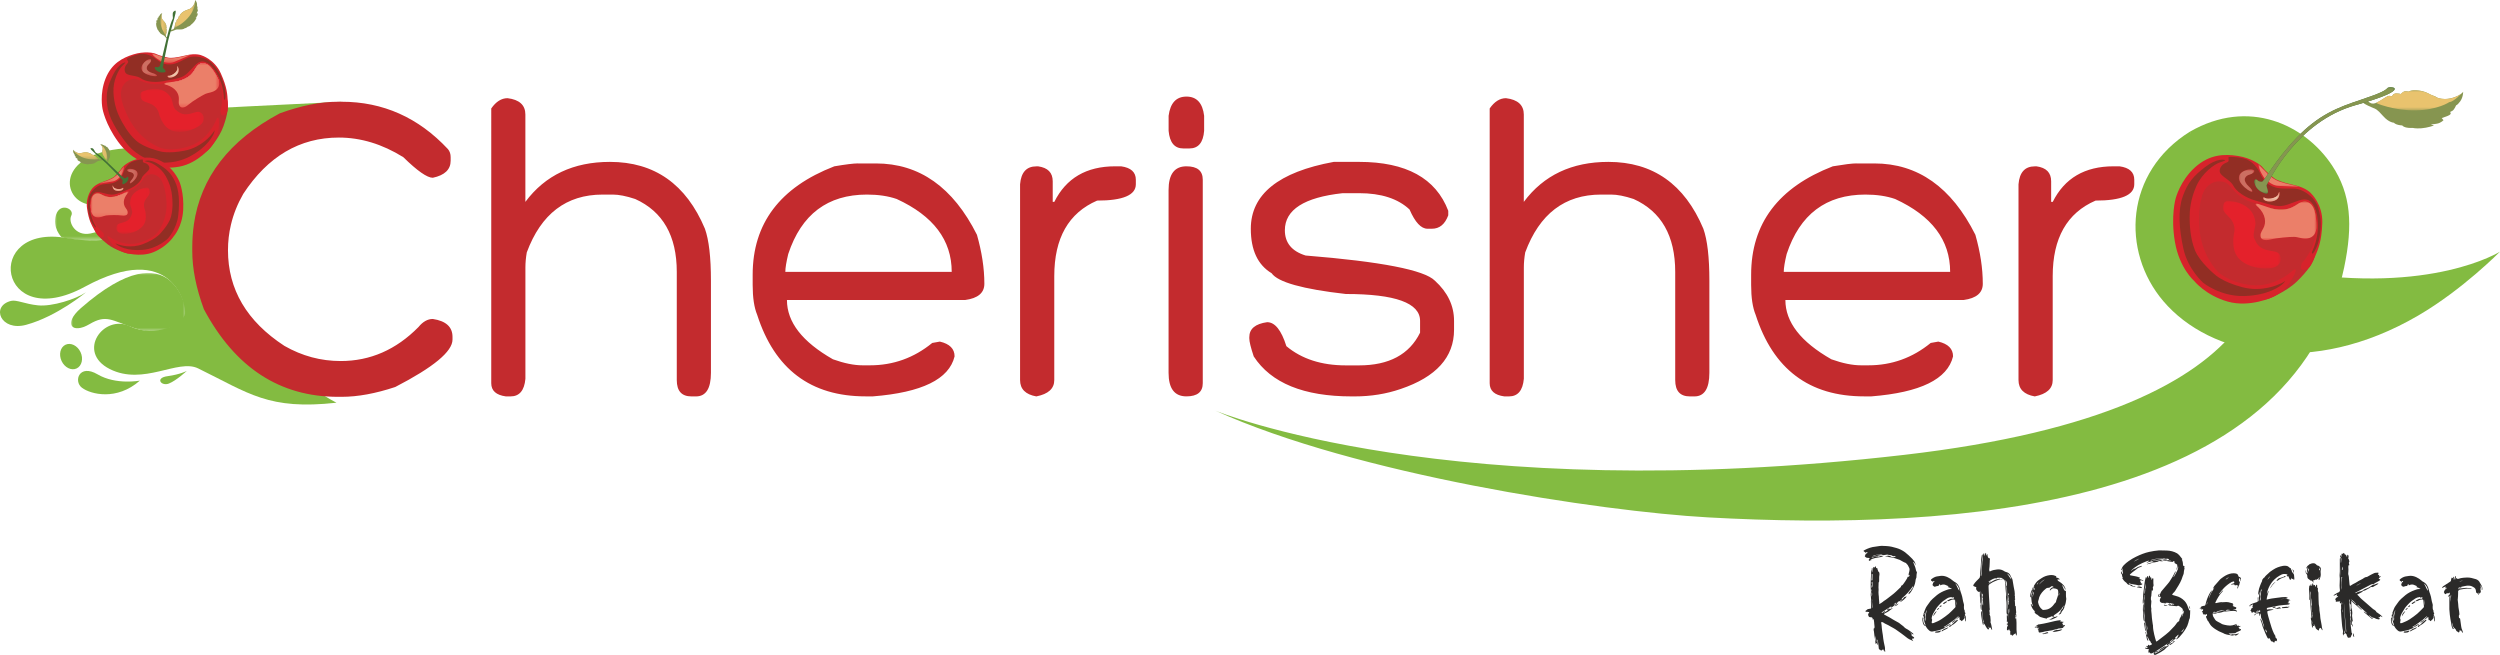 <svg viewBox="0 0 660.81 173.12" xmlns:xlink="http://www.w3.org/1999/xlink" version="1.1" xmlns="http://www.w3.org/2000/svg" id="Layer_1">
  
  <defs>
    <style>
      .st0 {
        fill: url(#linear-gradient2);
      }

      .st1 {
        mask: url(#mask-15);
      }

      .st2 {
        mask: url(#mask-5);
      }

      .st3 {
        mask: url(#mask-13);
      }

      .st4 {
        fill: #869550;
      }

      .st4, .st5, .st6, .st7, .st8, .st9, .st10, .st11, .st12, .st13, .st14, .st15 {
        fill-rule: evenodd;
      }

      .st16 {
        fill: #2b2a29;
      }

      .st17 {
        fill: url(#linear-gradient10);
      }

      .st18 {
        mask: url(#mask-1);
      }

      .st5 {
        fill: #e86455;
      }

      .st6 {
        fill: #427136;
      }

      .st19 {
        fill: url(#linear-gradient21);
      }

      .st20 {
        mask: url(#mask-10);
      }

      .st21 {
        mask: url(#mask-6);
      }

      .st22 {
        mask: url(#mask-7);
      }

      .st23 {
        mask: url(#mask-18);
      }

      .st24 {
        mask: url(#mask-17);
      }

      .st25 {
        mask: url(#mask);
      }

      .st26 {
        fill: url(#linear-gradient1);
      }

      .st27 {
        fill: url(#linear-gradient9);
      }

      .st28 {
        fill: url(#linear-gradient18);
      }

      .st7 {
        fill: #eb7f69;
      }

      .st29 {
        mask: url(#mask-20);
      }

      .st30 {
        fill: url(#linear-gradient8);
      }

      .st31 {
        fill: url(#linear-gradient11);
      }

      .st8 {
        fill: #e9c36e;
      }

      .st32 {
        mask: url(#mask-8);
      }

      .st33 {
        fill: url(#linear-gradient16);
      }

      .st34 {
        mask: url(#mask-2);
      }

      .st35 {
        mask: url(#mask-9);
      }

      .st9 {
        fill: #e4212b;
      }

      .st36 {
        fill: url(#linear-gradient22);
      }

      .st37 {
        mask: url(#mask-21);
      }

      .st38 {
        fill: url(#linear-gradient19);
      }

      .st39 {
        fill: url(#linear-gradient12);
      }

      .st10 {
        fill: #ecc7ad;
      }

      .st40 {
        fill: url(#linear-gradient7);
      }

      .st11 {
        fill: #cc6f62;
      }

      .st41 {
        fill: url(#linear-gradient20);
      }

      .st42 {
        fill: url(#linear-gradient4);
      }

      .st12 {
        fill: #c32b2e;
      }

      .st43 {
        mask: url(#mask-16);
      }

      .st44 {
        mask: url(#mask-19);
      }

      .st13 {
        fill: #922e24;
      }

      .st45 {
        fill: url(#linear-gradient14);
      }

      .st46 {
        fill: url(#linear-gradient5);
      }

      .st47 {
        fill: url(#linear-gradient3);
      }

      .st48 {
        fill: url(#linear-gradient15);
      }

      .st49 {
        mask: url(#mask-11);
      }

      .st50 {
        fill: url(#linear-gradient17);
      }

      .st51 {
        mask: url(#mask-12);
      }

      .st52 {
        fill: url(#linear-gradient6);
      }

      .st53 {
        mask: url(#mask-22);
      }

      .st54 {
        mask: url(#mask-4);
      }

      .st14 {
        fill: #d7232b;
      }

      .st55 {
        fill: url(#linear-gradient13);
      }

      .st56 {
        mask: url(#mask-14);
      }

      .st57 {
        fill: url(#linear-gradient);
      }

      .st15 {
        fill: #83bb41;
      }

      .st58 {
        mask: url(#mask-3);
      }
    </style>
    <linearGradient gradientUnits="userSpaceOnUse" gradientTransform="translate(136.58 -186.36)" y2="253.55" x2="-77.45" y1="270.34" x1="-110.55" id="linear-gradient">
      <stop stop-color="#fff" offset="0"></stop>
      <stop stop-color="#000" offset="1"></stop>
    </linearGradient>
    <mask maskUnits="userSpaceOnUse" height="15.51" width="30.59" y="72.14" x="18.77" id="mask">
      <rect height="15.51" width="30.59" y="72.14" x="18.77" class="st57"></rect>
    </mask>
    <linearGradient xlink:href="#linear-gradient" gradientTransform="translate(202.28 -192.67)" y2="218.08" x2="427.24" y1="219.75" x1="442.45" id="linear-gradient1"></linearGradient>
    <mask maskUnits="userSpaceOnUse" height="5.34" width="22.95" y="23.83" x="628.01" id="mask-1">
      <rect height="5.34" width="22.95" y="23.83" x="628.01" class="st26"></rect>
    </mask>
    <linearGradient xlink:href="#linear-gradient" gradientTransform="translate(198.37 -190.35)" y2="235.36" x2="395.39" y1="239.54" x1="395.48" id="linear-gradient2"></linearGradient>
    <mask maskUnits="userSpaceOnUse" height="5.91" width="4.06" y="44.78" x="591.79" id="mask-2">
      <rect height="5.91" width="4.06" y="44.78" x="591.79" class="st0"></rect>
    </mask>
    <linearGradient xlink:href="#linear-gradient" gradientTransform="translate(199.07 -190.07)" y2="241.88" x2="402.21" y1="242.43" x1="399.62" id="linear-gradient3"></linearGradient>
    <mask maskUnits="userSpaceOnUse" height="2.55" width="4.29" y="50.72" x="598.24" id="mask-3">
      <rect height="2.55" width="4.29" y="50.72" x="598.24" class="st47"></rect>
    </mask>
    <linearGradient gradientUnits="userSpaceOnUse" gradientTransform="translate(198.92 -190.48)" y2="233.11" x2="398.73" y1="237.56" x1="404.2" id="linear-gradient4">
      <stop stop-color="#fff" offset="0"></stop>
      <stop stop-color="#f7f7f7" offset=".09"></stop>
      <stop stop-color="#e2e2e2" offset=".22"></stop>
      <stop stop-color="silver" offset=".38"></stop>
      <stop stop-color="#909090" offset=".56"></stop>
      <stop stop-color="#535353" offset=".76"></stop>
      <stop stop-color="#090909" offset=".97"></stop>
      <stop stop-color="#000" offset="1"></stop>
    </linearGradient>
    <mask maskUnits="userSpaceOnUse" height="6.04" width="10.81" y="43.4" x="596.91" id="mask-4">
      <rect height="6.04" width="10.81" y="43.4" x="596.91" class="st42"></rect>
    </mask>
    <linearGradient xlink:href="#linear-gradient" gradientTransform="translate(198.85 -188.97)" y2="251.61" x2="405.45" y1="244.2" x1="405.36" id="linear-gradient5"></linearGradient>
    <mask maskUnits="userSpaceOnUse" height="10.18" width="16.09" y="53.28" x="596.2" id="mask-5">
      <rect height="10.18" width="16.09" y="53.28" x="596.2" class="st46"></rect>
    </mask>
    <linearGradient xlink:href="#linear-gradient" gradientTransform="translate(197.91 -188.16)" y2="257.69" x2="397.59" y1="246.1" x1="397.13" id="linear-gradient6"></linearGradient>
    <mask maskUnits="userSpaceOnUse" height="17.87" width="15.32" y="53.09" x="587.55" id="mask-6">
      <rect height="17.87" width="15.32" y="53.09" x="587.55" class="st52"></rect>
    </mask>
    <linearGradient xlink:href="#linear-gradient" gradientTransform="translate(198.81 -190.3)" y2="241.9" x2="398.81" y1="216.31" x1="428.48" id="linear-gradient7"></linearGradient>
    <mask maskUnits="userSpaceOnUse" height="28.13" width="37.11" y="23.03" x="595.88" id="mask-7">
      <rect height="28.13" width="37.11" y="23.03" x="595.88" class="st40"></rect>
    </mask>
    <linearGradient xlink:href="#linear-gradient" gradientTransform="translate(139.52 -195.02)" y2="201.29" x2="-93.75" y1="197.4" x1="-89.11" id="linear-gradient8"></linearGradient>
    <mask maskUnits="userSpaceOnUse" height="7.31" width="5.52" y=".07" x="46.05" id="mask-8">
      <rect height="7.31" width="5.52" y=".07" x="46.05" class="st30"></rect>
    </mask>
    <linearGradient xlink:href="#linear-gradient" gradientTransform="translate(139.12 -194.8)" y2="203.65" x2="-94.9" y1="200.04" x1="-96.38" id="linear-gradient9"></linearGradient>
    <mask maskUnits="userSpaceOnUse" height="5.85" width="1.7" y="3.51" x="42.38" id="mask-9">
      <rect height="5.85" width="1.7" y="3.51" x="42.38" class="st27"></rect>
    </mask>
    <linearGradient xlink:href="#linear-gradient" gradientTransform="translate(136.12 -188.95)" y2="243.1" x2="-88.32" y1="245.69" x1="-119.67" id="linear-gradient10"></linearGradient>
    <mask maskUnits="userSpaceOnUse" height="15.69" width="27.36" y="47.92" x="14.53" id="mask-10">
      <rect height="15.69" width="27.36" y="47.92" x="14.53" class="st17"></rect>
    </mask>
    <linearGradient xlink:href="#linear-gradient" gradientTransform="translate(138.59 -193.64)" y2="209.89" x2="-99.98" y1="212.95" x1="-98.41" id="linear-gradient11"></linearGradient>
    <mask maskUnits="userSpaceOnUse" height="4.5" width="4.1" y="15.64" x="37.4" id="mask-11">
      <rect height="4.5" width="4.1" y="15.64" x="37.4" class="st31"></rect>
    </mask>
    <linearGradient xlink:href="#linear-gradient" gradientTransform="translate(139.33 -193.6)" y2="212.16" x2="-93.01" y1="213.55" x1="-94.77" id="linear-gradient12"></linearGradient>
    <mask maskUnits="userSpaceOnUse" height="3.08" width="2.97" y="17.45" x="44.29" id="mask-12">
      <rect height="3.08" width="2.97" y="17.45" x="44.29" class="st39"></rect>
    </mask>
    <linearGradient xlink:href="#linear-gradient4" gradientTransform="translate(138.87 -194.02)" y2="208.19" x2="-98.86" y1="209.49" x1="-93.11" id="linear-gradient13"></linearGradient>
    <mask maskUnits="userSpaceOnUse" height="2.57" width="10.27" y="14.05" x="40.03" id="mask-13">
      <rect height="2.57" width="10.27" y="14.05" x="40.03" class="st55"></rect>
    </mask>
    <linearGradient xlink:href="#linear-gradient" gradientTransform="translate(139.23 -192.75)" y2="218.53" x2="-86.88" y1="213.06" x1="-89.76" id="linear-gradient14"></linearGradient>
    <mask maskUnits="userSpaceOnUse" height="11.72" width="14.53" y="16.69" x="43.39" id="mask-14">
      <rect height="11.72" width="14.53" y="16.69" x="43.39" class="st45"></rect>
    </mask>
    <linearGradient xlink:href="#linear-gradient" gradientTransform="translate(138.55 -192.05)" y2="226.22" x2="-90.3" y1="217.87" x1="-94.94" id="linear-gradient15"></linearGradient>
    <mask maskUnits="userSpaceOnUse" height="11.36" width="16.82" y="23.5" x="37.07" id="mask-15">
      <rect height="11.36" width="16.82" y="23.5" x="37.07" class="st48"></rect>
    </mask>
    <linearGradient xlink:href="#linear-gradient" gradientTransform="translate(136.64 -191.27)" y2="232.56" x2="-110.91" y1="231.91" x1="-115.55" id="linear-gradient16"></linearGradient>
    <mask maskUnits="userSpaceOnUse" height="2.57" width="6.7" y="39.59" x="19.35" id="mask-16">
      <rect height="2.57" width="6.7" y="39.59" x="19.35" class="st33"></rect>
    </mask>
    <linearGradient xlink:href="#linear-gradient" gradientTransform="translate(137.41 -191.24)" y2="233.54" x2="-109.68" y1="230.48" x1="-110.14" id="linear-gradient17"></linearGradient>
    <mask maskUnits="userSpaceOnUse" height="4.25" width="1.86" y="38.19" x="26.5" id="mask-17">
      <rect height="4.25" width="1.86" y="38.19" x="26.5" class="st50"></rect>
    </mask>
    <linearGradient xlink:href="#linear-gradient" gradientTransform="translate(138.18 -190.59)" y2="235.3" x2="-103.38" y1="237.99" x1="-103.1" id="linear-gradient18"></linearGradient>
    <mask maskUnits="userSpaceOnUse" height="3.84" width="2.75" y="44.62" x="33.61" id="mask-18">
      <rect height="3.84" width="2.75" y="44.62" x="33.61" class="st28"></rect>
    </mask>
    <linearGradient xlink:href="#linear-gradient" gradientTransform="translate(137.76 -190.37)" y2="240.08" x2="-107.18" y1="240.18" x1="-105.42" id="linear-gradient19"></linearGradient>
    <mask maskUnits="userSpaceOnUse" height="1.47" width="2.86" y="49.01" x="29.73" id="mask-19">
      <rect height="1.47" width="2.86" y="49.01" x="29.73" class="st38"></rect>
    </mask>
    <linearGradient xlink:href="#linear-gradient4" gradientTransform="translate(137.39 -190.58)" y2="234.04" x2="-105.08" y1="237.28" x1="-108.32" id="linear-gradient20"></linearGradient>
    <mask maskUnits="userSpaceOnUse" height="4.66" width="6.52" y="43.9" x="26.28" id="mask-20">
      <rect height="4.66" width="6.52" y="43.9" x="26.28" class="st41"></rect>
    </mask>
    <linearGradient xlink:href="#linear-gradient" gradientTransform="translate(137.14 -189.62)" y2="246.42" x2="-107.86" y1="241.6" x1="-108.33" id="linear-gradient21"></linearGradient>
    <mask maskUnits="userSpaceOnUse" height="6.87" width="10.01" y="50.58" x="24" id="mask-21">
      <rect height="6.87" width="10.01" y="50.58" x="24" class="st19"></rect>
    </mask>
    <linearGradient xlink:href="#linear-gradient" gradientTransform="translate(137.87 -189.15)" y2="249.71" x2="-102.36" y1="242.29" x1="-102.82" id="linear-gradient22"></linearGradient>
    <mask maskUnits="userSpaceOnUse" height="12.26" width="8.9" y="49.55" x="30.76" id="mask-22">
      <rect height="12.26" width="8.9" y="49.55" x="30.76" class="st36"></rect>
    </mask>
  </defs>
  <g class="st25">
    <path d="M49.36,83.05c-1.43,2.6-2.77,2.81-4.62,3.64-2.56,1.16-5.27,1.36-8.94.13-6.33-2.12-7.63-3.81-12.18-1.12-4.55,2.69-7.04-.06-2.25-4.25,24.9-21.76,28.09,1.42,28,1.6" class="st15"></path>
  </g>
  <path d="M90.3,26.9s-47.89,2.31-54.4,2.84c-4.86.39-7.11,5.47-2.87,6.64,1.45.4,4.6-1.21,7.37-1.51,10.91-1.18,17.07,4.21-3.79,4.21s-20.8,12.23-14.36,14.63c6.44,2.4,11.81-6.65,17.45-4.9,5.64,1.75.49,18.08-21.99,14.12-22.48-3.97-18.34,25.39,4.7,12.87,23.05-12.52,26.81,4.69,26.5,7.13-.31,2.43-7.68,6.61-14.58,3.3-6.9-3.3-14.27,6.78-5.33,11.31,8.94,4.52,18.03-2.78,23.36-.17,13.5,6.6,18.58,11.07,36.58,9.08,0,0-36.31-18.43-29.36-46.56,6.95-28.13,30.72-32.98,30.72-32.98" class="st15"></path>
  <path d="M583.41,44.37l-4.56-9.57c-17.16,10.68-18.27,31.6-7.02,44.81,12.36,14.52,39.25,20.21,67.39,3.78,11.8-6.89,21.59-16.88,21.59-16.88,0,0-17.99,11.4-55.09,5.3-12.44-2.04-21.64-5.9-24.24-15.16-1.38-4.94-1.42-9.72,1.92-12.28" class="st15"></path>
  <path d="M51.24,59.41h9.8c-.52,2.19-.78,4.43-.78,6.72,0,10.37,4.96,18.8,14.91,25.29,4.68,2.68,9.64,4.01,14.89,4.01,7.8,0,14.64-2.99,20.55-8.98,1.15-1.41,2.42-2.14,3.79-2.14,3.47.52,5.21,2.1,5.21,4.74v.71c0,3.15-5.04,7.32-15.13,12.53-5.2,1.73-9.92,2.6-14.18,2.6h-.95c-15.41,0-27.23-7.73-35.46-23.16-2.06-5.61-3.07-10.73-3.07-15.37v-.95c0-2.07.14-4.08.42-6.02M537.86,43.96h.42c2.6.36,3.89,1.67,3.89,3.97v5.43h.42c3.11-6.25,8.47-9.4,16.07-9.4h1.59c2.6.36,3.89,1.55,3.89,3.55v1.19c0,2.87-3.41,4.32-10.23,4.32-7.56,3.27-11.33,9.92-11.33,19.97v27.47c0,2.26-1.57,3.69-4.74,4.32-2.87-.5-4.3-1.96-4.3-4.32v-51.75c.26-3.15,1.7-4.74,4.3-4.74ZM471.5,71.86h43.97c0-8.39-4.84-14.8-14.54-19.26-2.28-.79-4.9-1.17-7.87-1.17-10.39,0-17.33,5.22-20.8,15.71-.5,2.08-.77,3.67-.77,4.72ZM490.7,43.2h4.74c11.5,0,20.39,6.29,26.7,18.86,1.29,4.54,1.96,8.83,1.96,12.95,0,2.4-1.69,3.83-5.08,4.29h-47.1c0,5.85,4.05,11.05,12.16,15.67,3,1.07,5.59,1.59,7.81,1.59h2c6.15,0,11.64-1.98,16.44-5.91l2.02-.36c2.58.6,3.89,1.9,3.89,3.91-1.45,6.03-8.65,9.54-21.56,10.57h-1.96c-14.5,0-24.04-7.18-28.66-21.56-.79-1.9-1.19-4.52-1.19-7.87v-2.72c0-13.55,7.2-23.09,21.58-28.66,2.99-.5,5.08-.77,6.25-.77ZM398.06,25.95c3.15.38,4.72,1.84,4.72,4.32v23.09c5.24-7.04,12.69-10.57,22.35-10.57,11.78,0,20.15,5.89,25.11,17.67,1.05,2.95,1.59,7.53,1.59,13.72v24.35c0,4.17-1.33,6.25-3.95,6.25h-1.19c-2.6,0-3.89-1.43-3.89-4.32v-28.6c0-9.52-3.67-15.96-10.99-19.26-2.38-.79-4.34-1.17-5.91-1.17h-2.72c-9.58,0-16.26,5.1-20.03,15.29-.24,1.39-.36,2.7-.36,3.97v29.43c-.28,3.11-1.59,4.66-3.95,4.66h-1.19c-2.6-.34-3.89-1.51-3.89-3.49V28.67c1.25-1.81,2.7-2.72,4.32-2.72ZM359.23,42.79c12.45,0,20.31,4.32,23.58,12.93v1.19c-.87,2.36-2.3,3.55-4.32,3.55h-1.17c-1.69,0-3.27-1.69-4.74-5.08-3.06-2.88-7.52-4.32-13.35-4.32h-4.32c-10.19,1.11-15.29,4.38-15.29,9.8,0,3.31,1.82,5.55,5.49,6.68,19.97,1.61,31.36,3.83,34.15,6.64,3.39,3.07,5.08,6.62,5.08,10.63v2.36c0,7.24-4.7,12.47-14.12,15.65-3.81,1.31-7.86,1.96-12.16,1.96h-.77c-12.69,0-21.32-3.53-25.9-10.57-.79-2.36-1.17-3.95-1.17-4.74v-.34c0-2.22,1.57-3.53,4.72-3.97,2.06,0,3.75,2.12,5.08,6.34,4.06,3.39,9.3,5.08,15.71,5.08h3.49c7.93,0,13.31-2.89,16.14-8.64v-3.13c0-4.72-6.53-7.1-19.63-7.1-11.42-1.29-17.95-3.13-19.61-5.49-3.67-2.2-5.5-6.13-5.5-11.76,0-9.09,7.32-14.99,21.92-17.67h6.68ZM313.6,43.96c2.89,0,4.32,1.19,4.32,3.55v53.77c0,2.32-1.43,3.49-4.32,3.49-3.15,0-4.72-2.08-4.72-6.25v-48.29c0-4.17,1.57-6.27,4.72-6.27ZM313.6,25.53c2.72,0,4.28,1.7,4.68,5.08v3.97c-.24,3.1-1.53,4.66-3.89,4.66h-1.61c-2.32,0-3.61-1.55-3.89-4.66v-3.97c.44-3.39,2.02-5.08,4.72-5.08ZM273.95,43.96h.42c2.6.36,3.89,1.67,3.89,3.97v5.43h.42c3.11-6.25,8.47-9.4,16.07-9.4h1.59c2.6.36,3.89,1.55,3.89,3.55v1.19c0,2.87-3.41,4.32-10.23,4.32-7.56,3.27-11.33,9.92-11.33,19.97v27.47c0,2.26-1.57,3.69-4.74,4.32-2.87-.5-4.3-1.96-4.3-4.32v-51.75c.26-3.15,1.7-4.74,4.3-4.74ZM207.59,71.86h43.97c0-8.39-4.84-14.8-14.54-19.26-2.28-.79-4.9-1.17-7.87-1.17-10.39,0-17.33,5.22-20.8,15.71-.5,2.08-.77,3.67-.77,4.72ZM226.79,43.2h4.74c11.5,0,20.39,6.29,26.7,18.86,1.29,4.54,1.96,8.83,1.96,12.95,0,2.4-1.69,3.83-5.08,4.29h-47.1c0,5.85,4.05,11.05,12.16,15.67,3,1.07,5.59,1.59,7.8,1.59h2c6.15,0,11.64-1.98,16.44-5.91l2.02-.36c2.58.6,3.89,1.9,3.89,3.91-1.45,6.03-8.65,9.54-21.56,10.57h-1.96c-14.5,0-24.04-7.18-28.66-21.56-.79-1.9-1.19-4.52-1.19-7.87v-2.72c0-13.55,7.2-23.09,21.58-28.66,2.98-.5,5.08-.77,6.25-.77ZM134.15,25.95c3.15.38,4.72,1.84,4.72,4.32v23.09c5.24-7.04,12.69-10.57,22.35-10.57,11.78,0,20.15,5.89,25.11,17.67,1.05,2.95,1.59,7.53,1.59,13.72v24.35c0,4.17-1.33,6.25-3.95,6.25h-1.19c-2.6,0-3.89-1.43-3.89-4.32v-28.6c0-9.52-3.67-15.96-10.99-19.26-2.38-.79-4.34-1.17-5.91-1.17h-2.72c-9.58,0-16.26,5.1-20.03,15.29-.24,1.39-.36,2.7-.36,3.97v29.43c-.28,3.11-1.59,4.66-3.95,4.66h-1.19c-2.6-.34-3.89-1.51-3.89-3.49V28.67c1.25-1.81,2.7-2.72,4.32-2.72ZM51.24,59.41h9.8c.66-2.81,1.75-5.53,3.26-8.16,6.49-9.92,14.93-14.89,25.27-14.89,5.77,0,11.44,1.71,17.03,5.18,3.71,3.63,6.31,5.45,7.8,5.45,3.15-.67,4.72-2.18,4.72-4.5v-.95c0-.83-.22-1.53-.71-2.12-7.8-8.35-17.17-12.53-28.12-12.53h-.95c-4.66,0-9.78,1.03-15.37,3.06-13.37,7.12-20.95,16.94-22.74,29.44Z" class="st12"></path>
  <path d="M578.86,34.8c15.46-8.92,30.38-1.93,37.59,8.98,4.97,7.52,5.52,15.62,3.17,26.9-13.27,63.73-102.3,69.74-168.11,66.08-28.71-1.6-93.04-11.35-130.28-28.22,0,0,61.86,25.63,182.19,11.68,103.98-12.05,99.9-53.98,92.41-70.74-2.17-4.86-7.82-9.38-12.77-4.8,0,0-4.14-8.25-4.2-9.87" class="st15"></path>
  <path d="M625.1,26.15s1.21,1.06,1.8,1.2c.58.14,1.24-.13,2.13-.64.89-.5,1.98-1.46,2.63-1.37l.65.09s.17-.77,1.17-.73c1,.04,1.13.17,1.13.17,0,0,.59-.71,1.15-.75.56-.03.66.05.77.11.1.06.65-.59,2.79-.31,2.14.28,2.87,1.09,3.78,1.35.91.26.64.36,1.18.56.54.21,2.06.66,4.17-.02,2.11-.68,2.62-1.55,2.62-1.55,0,0,.03,1.43-.79,2.54-.82,1.1-1.06,1.02-1.06,1.02,0,0-.46,1.14-.98,1.46-.52.32-.66.31-.66.31,0,0,.74.55-.61,1.05-1.35.5-1.56.57-1.56.57l.46.56s-.62.7-1.67.91c-1.05.21-1.7.19-1.7.19l.85.31s-1.72.62-3.32.73c-1.6.11-2.28-.1-2.28-.1,0,0-1,.08-1.8-.12-.79-.21-.98-.53-.98-.53,0,0-.88-.04-1.49-.28s-.7-.44-.7-.44c0,0-1.32.01-2.91-1.81-1.59-1.82-1.97-1.85-2.59-2.1-.63-.26-1.88-.8-2.46-1.21-.58-.41.29-1.15.29-1.15" class="st4"></path>
  <g class="st18">
    <path d="M647.44,26.97s-3.02,2.1-8.92,2.2c-5.9.1-10.52-1.96-10.52-1.96,0,0,.63-.3,1.81-1.01,1.18-.71,1.35-.92,1.84-.86.48.06.65.09.65.09,0,0,.29-.82,1.17-.73.88.08,1.13.17,1.13.17,0,0,.53-.7,1.15-.75.62-.04.78.11.78.11,0,0,1.31-.72,3.36-.22,2.04.51,2.38.97,3.2,1.26.82.29.58.23.96.47.39.24,1.71.58,3.4.33,1.68-.25,3.07-1.26,3.07-1.26,0,0,.33-.26.43-.4.11-.14-2.26,2.5-3.5,2.57" class="st8"></path>
  </g>
  <path d="M582.9,48.76s2.41-2.18,4.73-1.21c2.32.97,2.48,2.39,3.98,3.55,1.49,1.16,5.75,2.92,7.19,3.16,1.45.24,1.86,2.87,1.16,5.16-.7,2.29-1.49,3.39.18,3,1.66-.39,6.08-.79,8.08-.36,2,.43,3.55-.27,4.02-1.46.47-1.19.04,4.67-.3,6.65-.34,1.98-1.82,4.24-4.79,7.13-2.97,2.89-7.67,4.64-7.67,4.64,0,0-11.84,2.48-16.95-7.65-5.11-10.13-3.25-19.61.38-22.61" class="st12"></path>
  <path d="M583.02,49.81s1.31-1.87,3.49-1.87,2.71,1.02,3.45,1.87c.74.85,2.42,2.63,4.59,3.41,2.16.78,2,.54,3.57,1.09,1.56.56,2.51,1.05,4.44,1.1,1.93.05,2.91-.31,3.98-.96,1.06-.65,2.17-1.46,3.32-1.04,1.14.42,1.82,1.57,2.07,2.86.25,1.29.55,3.7.09,6.15-.46,2.45-1.49,4.28-2.39,5.64-.9,1.36-1.25,1.14-1.42,2.33-.17,1.19.87,1.06,1.62.71.74-.35,1.3-1.41,2.07-3.24.78-1.84,1.77-3.92,1.94-8.88.17-4.96-2.96-7.85-2.96-7.85,0,0-1.16-1.49-4.48-2.21-3.32-.73-4.6-1.35-5.14-1.71-.54-.36-2.61-2.15-3.13-2.89-.52-.74-3.08-2.56-6.59-3.1-3.51-.54-7.44-.51-11.35,3.01-3.91,3.52-5.1,8.18-5.1,8.18,0,0-1.38,4.64-.2,11.56,1.18,6.92,5.09,10.3,5.09,10.3,0,0,3.04,3.8,8.87,5.45,5.83,1.66,11.92-1.21,11.92-1.21,0,0,2.74-1.1,4.67-4.16,1.93-3.06,1.57-3.65.63-2.85-.94.8-5.29,4.54-11.21,3.84-5.92-.7-8.65-3.54-8.65-3.54,0,0-4.63-4.53-4.92-12.28-.29-7.75,1.74-9.7,1.74-9.7" class="st14"></path>
  <path d="M611.17,67.03s.34.11,1.04-1.42c.7-1.53,1.06-2.92,1.22-5.72.15-2.8-.83-5.45-.83-5.45,0,0-.51-1.61-2.41-3.04-1.89-1.43-3.28-1.59-4.48-1.57-1.2.02-2.58.05-3.62-.13-1.04-.18-1.7-.56-2.37-.93-.67-.37-1.78-1.65-2.28-2.9-.5-1.25-2.08-3.41-4.26-3.96-2.18-.55-3.78-.42-3.98-.4-.21.02-.21.26-.14.61.06.35.12.65-.83.98-.95.33-2.17,1.9-1.1,3.02,1.07,1.12,2.53,1.68,3.23,3.03.7,1.34,2.94,3.06,5.81,3.86,2.87.8,3.23.91,4.32,1.17,1.1.26,2.26.54,4.11-.08,1.85-.62,2.84-1.1,3.73-1.29.89-.19,1.9-.13,2.63.7.72.83,1.65,2.28,1.73,5.9.08,3.63-1.34,6.71-1.52,7.07-.19.36,0,.54,0,.54" class="st13"></path>
  <path d="M588.2,42.39s-.06.12-1.44.55c-1.37.43-4.64,2.68-6.22,6.27-1.58,3.58-1.77,6.5-1.77,8.28s.14,5.51,1.42,8.68c1.27,3.17,5.31,6.44,5.31,6.44,0,0,1.91,1.9,7.2,3.3,5.29,1.41,9.71-.79,9.71-.79,0,0,.69-.23,1.15-.55.47-.32.71-.47.01.29-.7.77-3.98,3.21-10.33,3.39-6.35.18-10.86-3.49-10.86-3.49,0,0-4.02-3.51-5.23-8.91-1.2-5.4-1.51-10.25-.19-13.95,1.32-3.7,2.91-5.45,5.95-7.78,3.04-2.34,5.12-1.98,5.28-1.75" class="st13"></path>
  <path d="M595.31,50.64s-.03.27-1.11-.44c-1.08-.7-2.33-2.03-2.4-3.06-.06-1.03.7-1.72,1.78-2.12,1.08-.4,2.06-.25,2.24.06s-.41.87-1.2,1.06c-.79.19-1.21.73-1.29,1.2-.07.47.31,1.26,1,1.87.69.61,1.12,1.23.97,1.43" class="st12"></path>
  <g class="st34">
    <path d="M595.31,50.64s-.03.27-1.11-.44c-1.08-.7-2.34-2.03-2.4-3.06-.06-1.03.7-1.72,1.78-2.12,1.08-.4,2.06-.25,2.24.06s-.41.87-1.2,1.06c-.79.19-1.21.73-1.29,1.2-.07.47.31,1.26,1,1.88.69.61,1.12,1.22.97,1.43" class="st11"></path>
  </g>
  <path d="M598.49,52.88s-.25-.14-.27-.48c-.02-.33.18-.26.44-.06.27.2,1.34.29,2.27-.03.93-.32,1.15-.69,1.29-1.06.13-.37.21-.61.25-.5.04.11.2,1.18-.59,1.88-.79.7-2.49.88-3.38.24" class="st5"></path>
  <g class="st58">
    <path d="M598.52,52.88s-.26-.14-.27-.48c-.02-.33.17-.26.44-.06.27.21,1.34.29,2.26-.03.93-.32,1.16-.69,1.29-1.06.13-.37.21-.62.25-.51.04.11.19,1.18-.59,1.89-.79.7-2.49.88-3.38.24" class="st10"></path>
  </g>
  <g class="st54">
    <path d="M607.72,49.44s-3.61-.26-5.51-.31c-1.9-.05-3.7-2.08-3.7-2.08,0,0-.52-.74-1.01-1.73-.49-.99-.59-1.91-.59-1.91,0,0,2.07,2.1,2.49,2.52.42.43,1.58,1.58,3.41,2.17,1.83.59,3.5.87,4.07,1.02.58.15.83.32.83.32" class="st7"></path>
  </g>
  <path d="M596.81,54.65s-.42-.28-.54-.5c-.12-.22-.06-.43.74-.2.8.23,2.43.85,3.34,1.13.91.28,2.9.54,4.46.1,1.56-.44,2.43-1.21,3-1.54.57-.33,1.59-.58,2.52-.04.94.54,1.43,1.58,1.74,3.3.31,1.72.24,3.3.19,3.6-.05.3-.23,1.89-1.79,2.39-1.56.5-2.89-.26-4.05-.28-1.16-.02-4.56.24-6.26.68-1.7.44-2.52-.05-2.62-.76-.09-.71-.05-.82.72-2.22s.73-3.56-1.46-5.68" class="st9"></path>
  <g class="st2">
    <path d="M596.78,54.64s-.42-.28-.53-.5c-.12-.22-.06-.43.74-.2.8.23,2.44.85,3.35,1.13.91.28,2.9.55,4.46.11,1.56-.44,2.43-1.21,3-1.54.57-.33,1.59-.58,2.52-.04.94.54,1.43,1.58,1.74,3.3.31,1.72.24,3.3.19,3.6-.05.3-.23,1.89-1.78,2.39-1.56.5-2.89-.26-4.05-.28-1.16-.02-4.56.24-6.26.69-1.7.44-2.52-.05-2.62-.76-.09-.71-.05-.83.72-2.22.76-1.4.73-3.57-1.47-5.68" class="st7"></path>
  </g>
  <g class="st21">
    <path d="M587.82,53.75s.39-.7,1.1-.66c.71.05,2.88.16,4.93,1.6,2.05,1.43,2.31,3.69,2.32,4.47.02.78-.8,2.84-.33,3.83.47.99.94,2.35,2.92,2.98,1.98.63,3.44.21,3.96,1.7.52,1.49-.43,2.89-2.34,3.19-1.91.3-6,.08-8.5-2.42-2.5-2.5-1.28-7.19-1.28-7.19,0,0,.39-2.08-1.34-3.77-1.73-1.69-2.02-2.24-1.45-3.72" class="st9"></path>
  </g>
  <path d="M597.66,50.63c3.1,1.75,1.2-1.36,1.46-1.71.59-.81,7.79-16.71,23.52-21.13,15.74-4.42,9.04-5.21,8.45-4.55-.59.65-1.36,1.24-7.22,3.19-5.85,1.95-10.96,3.86-16.82,9.98-5.86,6.11-8.55,11.54-9.14,11.62-.31.04-.79-.02-1.08-.28-1.37-1.28-1.38,1.65.82,2.89" class="st6"></path>
  <g class="st22">
    <path d="M597.65,50.63c3.1,1.75,1.2-1.36,1.46-1.71.59-.81,7.78-16.71,23.52-21.13,15.74-4.42,9.04-5.2,8.46-4.55-.59.65-1.37,1.24-7.22,3.19-5.85,1.95-10.96,3.86-16.82,9.98-5.86,6.12-8.54,11.54-9.14,11.63-.31.04-.79-.02-1.07-.28-1.37-1.28-1.38,1.65.82,2.88" class="st4"></path>
  </g>
  <path d="M44.94,7.91s.64-.05.84-.18.31-.39.4-.78c.1-.39.13-.97.34-1.13l.2-.16s-.17-.26.11-.53c.29-.27.36-.28.36-.28,0,0-.04-.36.1-.53.15-.17.2-.18.24-.19.04-.01.01-.35.68-.88.67-.53,1.1-.52,1.43-.71.33-.19.28-.08.49-.18.21-.1.75-.4,1.14-1.19.39-.79.28-1.18.28-1.18,0,0,.42.38.51.92.09.54,0,.59,0,.59,0,0,.2.45.15.68-.05.24-.09.28-.09.28,0,0,.36-.06.13.46-.23.52-.27.6-.27.6l.29.02s.03.37-.2.73c-.23.36-.41.54-.41.54l.32-.16s-.3.66-.71,1.15c-.41.49-.66.62-.66.62,0,0-.25.31-.53.48-.28.17-.42.13-.42.13,0,0-.25.24-.49.35-.24.11-.32.08-.32.08,0,0-.36.38-1.32.33-.96-.05-1.07.05-1.31.16-.25.11-.75.32-1.02.37-.28.05-.25-.4-.25-.4" class="st4"></path>
  <g class="st32">
    <path d="M51.33,1.77s-.23,1.44-1.83,3.15c-1.6,1.71-3.45,2.46-3.45,2.46,0,0,.09-.26.21-.79.12-.53.11-.64.26-.76.15-.12.2-.16.2-.16,0,0-.15-.3.11-.53.27-.23.36-.28.36-.28,0,0-.05-.34.1-.53.16-.19.25-.19.25-.19,0,0,.15-.57.86-1.01.7-.44.93-.41,1.24-.57.31-.15.22-.1.4-.14.17-.05.64-.33,1.03-.88.39-.55.48-1.22.48-1.22,0,0,.02-.17,0-.23-.01-.07.09,1.33-.23,1.71" class="st8"></path>
  </g>
  <path d="M44.31,10s-.35-.22-.43-.35c-.08-.13-.06-.32,0-.57.06-.26.22-.59.15-.75l-.07-.15s.18-.1.1-.34c-.08-.24-.12-.27-.12-.27,0,0,.13-.2.1-.34-.03-.14-.06-.16-.08-.18-.02-.02.1-.2-.13-.71-.22-.51-.48-.63-.6-.83-.13-.2-.13-.13-.23-.25-.09-.12-.31-.46-.29-1.03.01-.57.19-.76.19-.76,0,0-.35.09-.57.38-.21.28-.17.34-.17.34,0,0-.25.19-.29.34-.04.15-.03.19-.03.19,0,0-.19-.14-.21.23-.02.37-.03.42-.03.42l-.17-.07s-.13.2-.1.48c.02.27.08.43.08.43l-.14-.19s-.03.47.06.87c.09.4.19.55.19.55,0,0,.05.25.16.43.11.18.2.2.2.2,0,0,.07.21.18.35.11.13.16.14.16.14,0,0,.09.33.66.59.56.26.6.35.7.49.11.14.33.41.48.52.14.11.26-.16.26-.16" class="st4"></path>
  <g class="st35">
    <path d="M42.49,4.56s-.3.89.1,2.36c.4,1.46,1.24,2.45,1.24,2.45,0,0,.03-.18.12-.52.09-.34.13-.4.08-.51-.05-.11-.07-.15-.07-.15,0,0,.18-.13.1-.34-.09-.21-.12-.27-.12-.27,0,0,.13-.18.1-.34-.03-.16-.08-.18-.08-.18,0,0,.08-.38-.19-.84-.27-.47-.41-.51-.54-.7-.13-.18-.1-.13-.19-.2-.09-.08-.27-.38-.33-.81-.06-.43.09-.85.09-.85,0,0,.04-.1.07-.13.03-.04-.45.74-.38,1.05" class="st8"></path>
  </g>
  <path d="M31.57,23.2s.99-2.51,3.08-2.64c2.08-.13,2.73.86,4.27,1.17,1.54.31,5.35.05,6.52-.3,1.17-.35,2.44,1.45,2.77,3.42.32,1.97.14,3.07,1.24,2.17,1.1-.9,4.23-2.83,5.88-3.24,1.65-.42,2.54-1.51,2.46-2.56-.09-1.06,1.75,3.46,2.22,5.06.48,1.6.21,3.83-.94,7.07-1.14,3.24-4,6.29-4,6.29,0,0-7.91,6.21-15.44.55-7.54-5.66-9.65-13.4-8.05-16.98" class="st12"></path>
  <path d="M32.05,23.94s.28-1.87,1.91-2.68c1.63-.81,2.39-.24,3.26.12.87.36,2.78,1.07,4.67.85,1.9-.22,1.69-.34,3.06-.5,1.37-.16,2.26-.14,3.71-.82,1.46-.68,2.05-1.3,2.61-2.18.55-.88,1.08-1.89,2.09-2,1.01-.11,1.94.5,2.6,1.37.66.87,1.77,2.55,2.33,4.54.56,2,.47,3.74.3,5.08-.17,1.35-.5,1.31-.2,2.26.31.95,1.04.47,1.46-.07.43-.53.45-1.53.35-3.18-.1-1.65-.13-3.57-1.83-7.33-1.7-3.76-5.09-4.76-5.09-4.76,0,0-1.41-.68-4.16,0-2.74.68-3.92.69-4.46.63-.53-.07-2.74-.64-3.39-1-.66-.36-3.23-.78-6.05.12-2.82.89-5.73,2.36-7.34,6.42-1.61,4.06-.78,7.97-.78,7.97,0,0,.68,3.97,4.11,8.68,3.43,4.72,7.58,5.8,7.58,5.8,0,0,3.66,1.71,8.62.79,4.96-.91,8.43-5.29,8.43-5.29,0,0,1.63-1.83,1.94-4.82.31-2.99-.17-3.3-.58-2.36-.41.94-2.27,5.33-6.94,6.99-4.67,1.66-7.75.55-7.75.55,0,0-5.12-1.67-8.19-7.33-3.07-5.66-2.28-7.86-2.28-7.86" class="st14"></path>
  <path d="M59.36,26.38s.29-.04.25-1.44c-.04-1.4-.28-2.56-1.2-4.71-.91-2.14-2.63-3.75-2.63-3.75,0,0-.97-1.01-2.91-1.38-1.94-.37-3.03.02-3.91.48-.89.46-1.91.99-2.74,1.24-.84.25-1.47.21-2.11.18-.63-.03-1.93-.57-2.77-1.32-.83-.75-2.81-1.77-4.63-1.37-1.82.39-2.97,1.08-3.11,1.17s-.06.27.12.51c.18.24.33.44-.25,1.04-.59.6-.92,2.21.29,2.65,1.21.44,2.51.32,3.53,1.06,1.01.74,3.32,1.19,5.75.74,2.43-.46,2.74-.51,3.65-.72.91-.21,1.88-.44,3.03-1.58,1.15-1.14,1.71-1.86,2.31-2.34.59-.47,1.37-.8,2.21-.45.84.35,2.07,1.09,3.47,3.76,1.39,2.67,1.48,5.49,1.47,5.83,0,.34.2.4.2.4" class="st13"></path>
  <path d="M33.17,16.5s0,.12-.86.94c-.87.83-2.47,3.71-2.32,6.96.14,3.25,1.07,5.49,1.73,6.82.66,1.33,2.13,4.05,4.25,5.94,2.12,1.89,6.33,2.84,6.33,2.84,0,0,2.12.7,6.58-.19,4.46-.9,6.94-4.16,6.94-4.16,0,0,.43-.43.66-.83.23-.41.36-.61.12.22-.24.83-1.79,3.86-6.45,6.33-4.66,2.47-9.37,1.41-9.37,1.41,0,0-4.29-1.13-7.17-4.71-2.89-3.58-4.9-7.07-5.28-10.32-.38-3.24.15-5.13,1.56-7.99,1.41-2.86,3.08-3.37,3.29-3.25" class="st13"></path>
  <path d="M41.5,20.02s.07.21-.99.08c-1.06-.13-2.49-.65-2.91-1.4-.43-.74-.11-1.54.54-2.23.66-.69,1.45-.94,1.69-.78.24.16.02.8-.5,1.23-.51.43-.63.99-.51,1.37.12.38.69.83,1.44,1.03.74.2,1.29.5,1.25.7" class="st12"></path>
  <g class="st20">
    <path d="M34.18,49.65s.84,1.24-1.81,5.53c-2.64,4.29-4.49,5.74-8.48,6.54-3.99.8-5.94-2.99-5.04-4.74.9-1.75-2.94-3.59-4.04-.2-1.1,3.39,1.48,5.94,1.48,5.94,0,0,6.88,2.06,15.03-.05,8.15-2.1,9.53-6.63,10.44-9.68.9-3.05-2.38-7.58-7.57-3.34" class="st15"></path>
  </g>
  <g class="st49">
    <path d="M41.5,20.02s.08.21-.99.08c-1.06-.13-2.49-.65-2.91-1.4-.42-.74-.11-1.54.55-2.23.66-.69,1.45-.94,1.69-.78.24.16.01.8-.5,1.23-.52.43-.64.99-.52,1.37.12.38.69.83,1.44,1.03.74.2,1.29.5,1.25.71" class="st11"></path>
  </g>
  <path d="M44.7,20.52s-.24-.01-.38-.25c-.14-.24.03-.26.31-.21.28.05,1.1-.28,1.68-.86.57-.58.61-.94.57-1.26-.04-.32-.07-.54,0-.47.07.07.58.81.25,1.62-.33.82-1.53,1.57-2.43,1.42" class="st5"></path>
  <g class="st51">
    <path d="M44.72,20.51s-.24-.01-.38-.26c-.14-.24.03-.26.31-.21.27.05,1.1-.28,1.68-.85.57-.58.61-.94.56-1.26-.04-.32-.07-.54,0-.47.07.07.58.81.25,1.62-.33.82-1.53,1.57-2.43,1.42" class="st10"></path>
  </g>
  <g class="st3">
    <path d="M50.3,14.56s-2.78,1.14-4.22,1.8c-1.44.66-3.52-.19-3.52-.19,0,0-.66-.36-1.39-.92-.73-.56-1.14-1.21-1.14-1.21,0,0,2.31.8,2.79.96.47.16,1.76.6,3.34.36,1.58-.24,2.93-.64,3.41-.74.49-.1.73-.07.73-.07" class="st7"></path>
  </g>
  <path d="M44.1,22.46s-.41-.05-.58-.17c-.17-.12-.2-.29.48-.42.68-.13,2.13-.26,2.91-.39.78-.13,2.36-.66,3.36-1.57,1-.9,1.36-1.8,1.66-2.25.3-.46.97-1.01,1.87-.96.9.06,1.65.65,2.51,1.82.86,1.16,1.39,2.37,1.47,2.61.07.24.53,1.49-.45,2.44-.98.94-2.25.87-3.12,1.29-.87.41-3.3,1.86-4.41,2.82-1.11.96-1.9.89-2.23.4-.33-.49-.34-.6-.28-1.92.05-1.32-.77-2.93-3.18-3.69" class="st9"></path>
  <g class="st56">
    <path d="M44.08,22.46s-.41-.05-.58-.17c-.17-.12-.2-.29.48-.42.68-.13,2.13-.26,2.91-.39.78-.13,2.36-.66,3.36-1.57,1-.9,1.37-1.8,1.67-2.25s.97-1.01,1.87-.96c.9.06,1.65.65,2.51,1.82.86,1.16,1.39,2.37,1.47,2.61.07.24.52,1.49-.45,2.44-.98.94-2.25.87-3.12,1.29-.87.41-3.3,1.86-4.41,2.82-1.1.96-1.9.89-2.23.4-.33-.49-.34-.6-.28-1.92.05-1.32-.77-2.93-3.18-3.69" class="st7"></path>
  </g>
  <g class="st1">
    <path d="M37.07,25.1s.03-.67.58-.89c.55-.23,2.2-.94,4.26-.63,2.06.31,3.08,1.89,3.38,2.47.3.58.45,2.41,1.17,2.98.71.57,1.56,1.4,3.27,1.14,1.71-.27,2.64-1.11,3.57-.2.94.91.75,2.31-.57,3.24-1.31.93-4.44,2.27-7.22,1.33-2.78-.94-3.6-4.88-3.6-4.88,0,0-.48-1.7-2.39-2.32-1.91-.62-2.33-.92-2.45-2.24" class="st9"></path>
  </g>
  <path d="M42.68,19.15c2.25.12.3-1.11.35-1.37.3-1.72.75-3.65,1.09-5.43.39-2.08.6-2.69,1.24-4.95,1.09-3.85,1.54-5.25.5-4.3-.44.4-.05,1.56-.2,1.85-1.32,2.5-3.03,12.3-3.55,12.66-.16.11-.45.21-.69.14-1.13-.34-.32,1.32,1.27,1.4" class="st6"></path>
  <path d="M27,41.95s-.44.23-.62.23-.36-.13-.59-.34c-.23-.21-.49-.58-.69-.6l-.2-.02s0-.24-.3-.3c-.3-.06-.35-.03-.35-.03,0,0-.13-.25-.29-.31-.17-.05-.2-.03-.24-.02-.03.01-.15-.22-.81-.29-.66-.07-.94.12-1.23.14-.29.02-.22.06-.39.09-.18.02-.66.05-1.25-.3-.59-.36-.68-.65-.68-.65,0,0-.11.43.06.82.17.39.25.38.25.38,0,0,.06.37.19.51.13.13.18.14.18.14,0,0-.26.11.11.36.37.24.43.28.43.28l-.18.13s.14.25.44.39c.3.14.5.18.5.18l-.28.03s.47.31.94.45c.47.15.69.13.69.13,0,0,.29.1.55.09.25,0,.33-.09.33-.09,0,0,.27.05.47.02.2-.03.24-.08.24-.08,0,0,.39.1,1-.34.61-.44.72-.42.93-.45.21-.03.62-.11.83-.19.2-.08,0-.37,0-.37" class="st4"></path>
  <g class="st43">
    <path d="M20.23,40.61s.76.84,2.52,1.29c1.77.45,3.3.16,3.3.16,0,0-.17-.13-.47-.43-.3-.3-.34-.37-.49-.39-.15-.01-.2-.02-.2-.02,0,0-.03-.27-.3-.3-.27-.04-.35-.03-.35-.03,0,0-.11-.25-.29-.31-.18-.06-.24-.02-.24-.02,0,0-.34-.31-.99-.31-.65,0-.78.12-1.05.15-.27.03-.19.03-.32.07-.13.05-.56.05-1.04-.14-.49-.19-.83-.6-.83-.6,0,0-.08-.1-.1-.15-.02-.05.5.91.87,1.02" class="st8"></path>
  </g>
  <path d="M28.29,43.05s.14-.29.13-.41c0-.12-.09-.23-.24-.37s-.39-.3-.41-.43l-.02-.13s-.16.01-.21-.18c-.05-.19-.03-.22-.03-.22,0,0-.17-.07-.21-.18-.04-.1-.03-.13-.02-.15,0-.02-.15-.09-.22-.52-.07-.43.05-.61.05-.8,0-.19.03-.14.04-.26.01-.12.01-.43-.24-.8-.25-.37-.44-.42-.44-.42,0,0,.27-.09.53,0,.26.1.26.15.26.15,0,0,.24.03.33.11.09.08.1.11.1.11,0,0,.06-.17.24.06.17.23.19.27.19.27l.08-.12s.17.08.27.27c.1.19.13.32.13.32v-.18s.23.29.34.59c.11.3.11.44.11.44,0,0,.07.19.08.35,0,.16-.04.22-.04.22,0,0,.04.17.03.3-.01.13-.05.16-.05.16,0,0,.08.25-.18.66-.26.41-.24.48-.26.62-.01.13-.05.41-.09.54-.04.13-.24.01-.24.01" class="st4"></path>
  <g class="st24">
    <path d="M27.2,38.72s.57.46.92,1.59c.35,1.13.21,2.13.21,2.13,0,0-.09-.1-.29-.29-.2-.19-.25-.21-.27-.31-.01-.09-.02-.13-.02-.13,0,0-.17,0-.21-.18-.03-.17-.03-.22-.03-.22,0,0-.16-.06-.21-.18-.04-.12-.02-.15-.02-.15,0,0-.21-.21-.23-.63-.02-.42.05-.51.06-.69,0-.17.01-.12.03-.21.02-.09.02-.36-.13-.67-.14-.31-.42-.52-.42-.52,0,0-.07-.05-.1-.06-.03-.01.61.29.69.53" class="st8"></path>
  </g>
  <path d="M42.2,46.34s-1.7-1.23-3.13-.44c-1.42.79-1.43,1.71-2.31,2.57-.88.85-3.49,2.29-4.4,2.55-.91.26-.99,1.98-.37,3.4.62,1.42,1.2,2.07.1,1.95-1.1-.13-3.97-.07-5.22.35-1.26.42-2.3.08-2.69-.65-.38-.73.31,3.01.67,4.26.36,1.25,1.47,2.59,3.59,4.24,2.12,1.64,5.27,2.44,5.27,2.44,0,0,7.8.75,10.35-6.14,2.56-6.88.69-12.85-1.87-14.52" class="st12"></path>
  <path d="M42.19,47.02s-.97-1.11-2.38-.95c-1.41.16-1.67.85-2.08,1.45-.42.6-1.37,1.87-2.71,2.52-1.34.65-1.25.49-2.22.96-.96.47-1.54.86-2.78,1.02-1.24.17-1.9.01-2.63-.33-.73-.34-1.5-.78-2.21-.43-.71.36-1.06,1.14-1.13,1.99-.07.85-.09,2.42.38,3.96.47,1.55,1.26,2.65,1.94,3.46.68.81.89.65,1.08,1.4.2.75-.48.74-.99.57-.5-.17-.94-.81-1.57-1.94-.63-1.13-1.42-2.39-1.88-5.58-.47-3.18,1.34-5.26,1.34-5.26,0,0,.64-1.04,2.73-1.75,2.08-.71,2.87-1.2,3.19-1.47.32-.27,1.52-1.57,1.8-2.08.28-.51,1.79-1.87,4.01-2.47,2.22-.6,4.75-.86,7.51,1.12,2.77,1.98,3.87,4.89,3.87,4.89,0,0,1.22,2.89.96,7.42-.26,4.53-2.53,6.99-2.53,6.99,0,0-1.68,2.66-5.32,4.14-3.63,1.49-7.75.08-7.75.08,0,0-1.84-.51-3.3-2.34-1.46-1.83-1.27-2.23-.61-1.79.66.44,3.73,2.54,7.49,1.66,3.76-.88,5.31-2.9,5.31-2.9,0,0,2.65-3.25,2.28-8.25-.37-5-1.82-6.11-1.82-6.11" class="st14"></path>
  <path d="M25.32,60.12s-.21.09-.77-.84c-.56-.94-.89-1.8-1.19-3.59-.3-1.79.14-3.56.14-3.56,0,0,.21-1.07,1.33-2.12,1.12-1.06,1.99-1.26,2.77-1.33.78-.07,1.67-.15,2.32-.34.65-.19,1.05-.48,1.46-.77.4-.29,1.03-1.19,1.26-2.03.23-.84,1.1-2.34,2.46-2.85,1.36-.51,2.4-.54,2.53-.54.14,0,.15.15.14.38-.02.23-.03.43.6.57.64.14,1.53,1.06.92,1.86-.61.8-1.51,1.26-1.86,2.18-.35.92-1.67,2.18-3.46,2.9-1.79.72-2.01.82-2.7,1.06-.69.25-1.42.51-2.65.24-1.23-.26-1.9-.5-2.49-.56-.59-.06-1.23.05-1.64.64-.4.59-.9,1.58-.69,3.92.21,2.34,1.34,4.22,1.48,4.44.14.22.04.34.04.34" class="st13"></path>
  <path d="M38.33,42.62s.05.08.96.25c.91.18,3.18,1.39,4.45,3.58,1.27,2.19,1.6,4.05,1.73,5.2.13,1.15.31,3.55-.29,5.69-.59,2.13-2.95,4.52-2.95,4.52,0,0-1.09,1.35-4.39,2.64-3.3,1.29-6.3.19-6.3.19,0,0-.46-.1-.78-.27-.32-.17-.49-.25.02.19.51.44,2.79,1.78,6.89,1.44,4.1-.34,6.73-3.02,6.73-3.02,0,0,2.33-2.55,2.72-6.11.39-3.56.24-6.7-.88-8.99-1.11-2.29-2.26-3.29-4.38-4.58-2.12-1.28-3.43-.91-3.52-.74" class="st13"></path>
  <path d="M34.35,48.44s.04.17.68-.36c.65-.53,1.36-1.47,1.33-2.14-.04-.67-.58-1.06-1.3-1.24-.72-.18-1.35-.01-1.44.2-.09.21.33.53.85.59.52.07.83.38.92.68.08.3-.11.83-.51,1.28-.4.44-.63.87-.52.99" class="st12"></path>
  <g class="st23">
    <path d="M34.35,48.44s.04.17.68-.36c.64-.53,1.36-1.47,1.32-2.14-.03-.67-.57-1.06-1.3-1.24-.72-.18-1.34-.01-1.43.2-.09.21.33.53.84.59.52.07.83.38.92.68.08.3-.1.83-.51,1.28-.4.44-.64.87-.52.99" class="st11"></path>
  </g>
  <path d="M32.46,50.11s.15-.11.14-.33c-.01-.22-.13-.16-.29,0-.15.15-.84.28-1.46.14-.62-.14-.79-.36-.9-.59-.11-.23-.18-.38-.2-.3-.02.07-.04.77.52,1.17.56.4,1.67.39,2.19-.09" class="st5"></path>
  <g class="st44">
    <path d="M32.45,50.11s.15-.11.14-.33c-.01-.22-.13-.15-.29,0-.16.15-.84.28-1.46.15-.62-.14-.79-.36-.9-.59-.11-.23-.18-.38-.2-.3-.02.07-.04.77.52,1.17.56.4,1.67.39,2.19-.09" class="st10"></path>
  </g>
  <g class="st29">
    <path d="M26.28,48.56s2.3-.43,3.52-.59c1.22-.17,2.23-1.6,2.23-1.6,0,0,.28-.51.53-1.19.24-.67.24-1.27.24-1.27,0,0-1.18,1.5-1.42,1.8-.24.31-.9,1.13-2.04,1.64-1.14.51-2.19.81-2.55.95-.36.14-.51.26-.51.26" class="st7"></path>
  </g>
  <path d="M33.67,51.13s.25-.21.31-.36c.06-.15.01-.28-.49-.07-.5.2-1.51.72-2.07.97-.56.25-1.83.56-2.86.39-1.04-.17-1.65-.6-2.04-.78-.39-.18-1.06-.26-1.63.15-.57.42-.81,1.12-.88,2.25-.08,1.12.08,2.14.14,2.33.05.19.28,1.2,1.32,1.41,1.03.21,1.84-.37,2.59-.47.75-.1,2.95-.17,4.07,0,1.13.16,1.62-.21,1.63-.68.01-.46-.03-.53-.62-1.38-.59-.84-.73-2.24.54-3.76" class="st9"></path>
  <g class="st37">
    <path d="M33.69,51.12s.25-.21.31-.36c.06-.15.01-.28-.49-.07-.5.21-1.51.72-2.07.97-.56.24-1.83.56-2.86.39-1.03-.17-1.65-.6-2.04-.78-.39-.17-1.07-.26-1.63.16-.57.42-.81,1.12-.88,2.25-.08,1.12.08,2.14.14,2.33.05.19.28,1.2,1.32,1.41,1.04.21,1.84-.37,2.59-.47.75-.1,2.95-.17,4.07,0,1.13.16,1.62-.21,1.63-.68.01-.46-.03-.53-.62-1.38-.59-.84-.73-2.24.54-3.76" class="st7"></path>
  </g>
  <g class="st53">
    <path d="M39.39,49.91s-.3-.43-.75-.34c-.45.08-1.84.31-3.06,1.38-1.22,1.07-1.22,2.54-1.18,3.04.05.5.72,1.77.49,2.44-.23.67-.43,1.58-1.67,2.12-1.23.54-2.2.38-2.43,1.37-.23.99.48,1.83,1.74,1.89,1.25.06,3.87-.38,5.29-2.17,1.43-1.79.31-4.72.31-4.72,0,0-.4-1.31.59-2.52.99-1.21,1.14-1.58.66-2.5" class="st9"></path>
  </g>
  <path d="M33.21,48.36c-1.42,1.02-.66-.6-.8-.75-.92-1-2.03-2.07-3-3.1-1.13-1.2-1.52-1.51-2.89-2.72-2.34-2.07-3.22-2.8-2.14-2.61.46.08.69,1,.92,1.13,1.92,1.08,7.16,6.79,7.65,6.81.15,0,.39-.05.51-.2.6-.7.76.73-.24,1.45" class="st6"></path>
  <path d="M22.67,77.3s-7.57,6.33-15.77,8.56c-6.74,1.83-9.45-4.97-3.97-6.33,1.42-.35,3.66.83,7.09,1.18,3.75.39,10.08-1.66,12.65-3.42" class="st15"></path>
  <path d="M47.56,82.27s-1.12-5.45-7.38-5.29c-6.26.16-4.38,5.93-.05,4.81,4.33-1.12,7.43.48,7.43.48" class="st15"></path>
  <path d="M49.36,98.04s-1.65.92-5.07,1.39c-3.43.46-1.65,2.74.35,1.95,1.99-.79,4.72-3.33,4.72-3.33" class="st15"></path>
  <path d="M36.96,100.61s-6.3,1.2-11.17-1.66c-4.87-2.87-6.42,1.84-4.12,3.55,2.29,1.72,9.17,3.5,15.3-1.89" class="st15"></path>
  <path d="M17.32,91.12c1.39-.65,3.16.23,3.97,1.96.81,1.73.34,3.66-1.04,4.31-1.38.65-3.16-.23-3.97-1.96-.81-1.73-.34-3.66,1.04-4.31" class="st15"></path>
  <path d="M499.37,160.98c-.06.06-.14.09-.2.12-.12.05-.23.11-.38.14l-.03-.06s.03-.06.03-.06c.14-.14.34-.23.52-.29h.06s.03,0,.03.03c0,.03,0,.09-.03.11M501.83,159.51c-.11.29-.58.64-1.07.75.18-.23.52-.49,1.07-.75ZM503.98,157.62c-.14.44-1.28,1.39-1.74,1.54.15-.29.41-.47.61-.7.09-.09.23-.2.26-.32.17-.41.55-.35.87-.52ZM501.22,159.27c-.29.14-.52.32-.7.58.26-.14.64-.14.7-.58ZM495.72,167.99c-.03.18-.03.32-.03.49,0,.41.06.84.23,1.25.03-.09.03-.2.03-.29,0-.49-.2-.96-.23-1.45ZM494.71,157.71c.06-.09.06-.17.09-.23.03-.14.06-.29.06-.44s-.03-.26-.09-.41c-.03-.06-.03-.14-.03-.2,0-.09,0-.14.03-.2.03-.06.06-.14.06-.2,0-.12-.06-.2-.12-.32v2ZM494.94,160.64c-.03-.41-.06-.82-.09-1.25,0-.09-.03-.18-.03-.29,0-.14.03-.32.03-.46,0-.17-.03-.32-.06-.46,0,.38-.03.72-.03,1.1,0,.46.03.93.09,1.36h.09ZM494.68,155.37c.23-.17.26-.38.26-.61v-1.04c-.09.06-.03.2-.14.2-.09.03-.12.09-.12.14,0,.03.03.06.03.09.09.09.12.17.12.26,0,.11-.06.23-.09.34-.06.17-.03.38-.06.61ZM497.63,146.44c-1.01.06-1.97.21-2.84.61.23,0,.49-.03.69-.14.49-.23.99-.32,1.51-.32h.23c.11,0,.26-.03.4-.14ZM494.76,153.45c.06-.06.17-.03.17-.2v-.41c0-.32,0-.66.03-.98,0-.03,0-.06-.03-.09-.03-.03-.06-.06-.09-.06h-.03s-.03.03-.06.06v.17c-.03.41,0,.81-.06,1.21,0,.03-.03.09-.03.12,0,.06.03.11.09.17ZM499.37,160.98c.29,0,.58-.14.87-.23v.06s-.03.06-.06.09c-.47.23-.84.64-1.28.87l-.34.18c-.17.05-.35.17-.52.29-.03.03-.06.09-.06.12,0,.03.03.06.09.09.43.23.84.49,1.27.69.35.17.67.43,1.01.61.49.23.93.58,1.45.81.2.12.4.26.58.43.26.26.61.4.87.7.35.46.9.58,1.34.93.32.26.66.46.98.75.09.09.2.14.2.35-.35-.06-.55-.38-.81-.58,0,.14.12.2.18.26.09.09.14.14.14.29v.09s-.03.06-.03.09c0,.12.12.23.23.29.12.09.23.18.38.26.06.05.09.08.09.17v.06c-.06.06-.09.14-.2.14h-.2c-.06,0-.12,0-.14.09v.06c0,.09.03.12.09.18.09.12.17.23.23.37-.2-.09-.38-.23-.61-.32-.34-.11-.64-.29-.93-.49-.55-.4-1.07-.87-1.62-1.24-.73-.47-1.36-1.04-2.14-1.45-.44-.2-.84-.49-1.28-.72-.32-.17-.64-.32-.95-.46-.2-.12-.38-.29-.61-.35-.09-.03-.17-.06-.2-.06-.12,0-.12.09-.12.26v.14c.12.44.09.84.15,1.27.03.29.06.58.11.87.12.64.2,1.24.26,1.88.06.61.23,1.22.35,1.85.06.23.12.49.12.78,0,.06-.03.15-.03.23s.03.17.06.29c.03.03.03.09.03.14s0,.12-.06.18c-.29-.14-.2-.46-.35-.67-.06.03-.06.09-.06.17v.06s0,.09-.03.12c-.12-.06-.12-.23-.26-.29-.09,0-.06.12-.12.15-.06.09-.11.14-.2.14-.06,0-.12-.06-.17-.12-.03-.03-.06-.11-.09-.11-.43-.03-.37-.41-.4-.67-.09-.55-.14-1.1-.2-1.68v-.09c0-.08-.03-.2-.12-.2q-.06.03-.06.05c0,.06.06.12.06.14l.09,1.05s0,.09-.05.09c-.06,0-.09-.03-.12-.09-.03-.12,0-.29-.12-.38-.18.03-.09.23-.18.32-.14-.14-.17-.35-.17-.52-.06-.61-.17-1.21-.26-1.8-.09-.47-.06-.95-.2-1.42v-.09c0-.09.03-.2.03-.32.03-.06.03-.09.06-.09.03,0,.06,0,.09.03l.03.03v-.08c.03-.12.03-.23.03-.38,0-.09,0-.17-.03-.26-.09-.43-.03-.87-.14-1.3-.03-.11-.03-.26-.03-.38-.03-.03-.06-.03-.09-.03-.06,0-.12.12-.17.15-.03-.06-.03-.09-.03-.12v-.12c-.06-.32-.18-.43-.52-.43-.2,0-.38,0-.52-.2-.09-.12-.14-.35-.17-.46,0-.23.12-.38.26-.55.03-.03.03-.06.03-.09,0-.06-.06-.09-.12-.09h-.03s-.06.03-.09.03c-.12,0-.26-.12-.38-.12-.06,0-.12.03-.17.09l-.03.03c-.06,0-.06-.06-.12-.12-.03-.06-.03-.11-.03-.15,0-.06,0-.08.03-.08.29-.12.41-.47.75-.47h.05c.14,0,.29-.09.44-.09h.06c.12,0,.15-.09.15-.17v-.12c0-.52-.06-1.01-.06-1.51,0-.23.03-.46.03-.69,0-.4-.03-.78-.09-1.19,0-.2.03-.43.06-.64v-.26c0-.38-.06-.78-.06-1.16v-.14c.03-.95,0-1.94.09-2.89.03-.52-.03-1.04.2-1.54v-.26c0-.09,0-.17.15-.21.03.12.03.26.03.38v.32c0,.14,0,.32.06.49.05-.12.05-.18.05-.26v-.14c0-.26.03-.55.09-.81.03-.17.09-.23.14-.23s.12.03.2.12l.09.09c.06-.09.03-.21.09-.29.03-.03.06-.06.12-.06s.09.03.09.09v.17c.03.09.03.2.14.2h.12c.06,0,.12.03.12.09v.06c0,.23.2.46.2.72,0,.03-.03.09-.03.12h.03c.06,0,.03-.12.12-.12.17.2.23.44.23.69,0,.12,0,.2-.03.32-.06.26-.06.52-.06.78v.75c0,.12,0,.23-.12.35-.03.03-.03.09-.03.14v.29c0,.32-.03.64-.03.95,0,.15,0,.26.03.41v.23c0,.2,0,.41-.03.58,0,.2,0,.4.03.61.06.38.09.78.09,1.16,0,.35.09.66.09.99v.4c.32-.2.67-.38.95-.61.09-.09.15-.14.23-.2.75-.43,1.36-1.01,2.06-1.51.84-.61,1.56-1.36,2.32-2.08.03,0,.05-.03.09-.06.17-.11,0-.43.32-.49.2-.03.29-.29.44-.43.35-.43.6-.9.9-1.36.06-.08.12-.2.12-.29.05-.12.08-.23.2-.23.03,0,.06.03.09.03h.03c.05,0,.09-.03.11-.06.09-.14.17-.29.17-.49-.09.03-.14.14-.23.14h-.05v-.09c0-.2.05-.43.11-.64.09-.26.12-.52.14-.78v-.09c0-.14-.06-.26-.11-.38-.12-.21-.2-.44-.32-.64-.12-.23-.38-.35-.47-.58-.03-.03-.05-.03-.11-.06-.58-.18-1.07-.55-1.59-.81-.06,0-.09-.03-.11-.03-.7-.2-1.36-.55-2.11-.61-.32-.03-.61-.12-.9-.12h-.12c-.2,0-.41-.11-.61-.14.09-.03.15-.06.23-.06.14,0,.34.09.52.09.06,0,.12-.03.17-.03-.2-.06-.35-.09-.52-.14.15-.03.29-.06.44-.06.12,0,.2.03.32.06.06,0,.15.03.17.05.23.21.55.29.87.29.23,0,.44-.06.64-.15-.14-.09-.29-.14-.43-.14-.03,0-.09,0-.14.03h-.09c-.12,0-.21-.03-.29-.12-.11-.11-.26-.11-.4-.14-.26-.03-.55-.06-.81-.14-.03,0-.09-.03-.11-.03-.58.14-1.16.17-1.74.17-.18,0-.38.06-.55.09-.35.06-.66.17-1.01.26-.32.06-.64.17-.9.34.06,0,.12.03.14.03.09,0,.15-.03.29-.12.26-.14.55-.23.84-.26.09-.03.18-.03.29-.03.09,0,.17,0,.26.05.03.03.06.03.12.03.06,0,.12-.03.17-.06.14-.09.29-.12.41-.12.21,0,.41.06.61.09-.35.2-.75.17-1.13.26-.38.09-.75.11-1.1.2-.37.09-.75.23-1.13.35.09.12.2.03.29.12,0,.03-.03.03-.06.06-.12.09-.32-.03-.4.17,0,.03-.03.03-.06.03-.06,0-.14-.06-.2-.09-.03-.06-.05-.09-.05-.15,0-.03.03-.09.03-.12.06-.12.17-.12.26-.23-.11-.15-.26-.2-.41-.2h-.17c-.32,0-.55-.17-.73-.4-.03-.03-.03-.09-.03-.09.23-.17.09-.58.43-.66.15-.03.23-.14.35-.23-.09-.09-.2-.09-.32-.14l-.06-.03s-.06.03-.06.03c0,.03.03.03.03.06,0,.03.03.06.03.09,0,.03-.03.06-.06.06l-.09-.03c-.17-.12-.32-.29-.52-.41-.03,0-.06-.03-.06-.06,0-.03,0-.05.03-.09.06-.06.14-.11.21-.14.93-.49,1.88-.84,2.93-.93.35-.03.66-.09.98-.15.29-.05.55-.05.84-.05.38,0,.78.03,1.16.05.9.06,1.74.26,2.58.52.81.23,1.54.61,2.23,1.1.69.52,1.3,1.13,1.91,1.74.2.23.4.49.61.75.23.29.2.67.32.99-.26-.29-.26-.72-.61-.95-.03.03-.03.09-.03.11,0,.06.03.12.03.14.26.64.55,1.25.66,1.91.03.17.09.35.21.49.03.06.06.12.06.17v.06c-.14.44-.09.87-.14,1.3-.03.03-.03.09-.06.12-.14.29-.17.61-.2.9-.06.4-.17.81-.32,1.16-.26.64-.58,1.24-1.01,1.8-.11.17-.26.32-.49.43v-.12c0-.09.03-.17.06-.23.14-.21.26-.4.46-.55.11-.06.2-.14.2-.26.03-.12.09-.2.15-.23.26-.2.32-.49.35-.81-.46.61-.9,1.22-1.42,1.8-.49.55-1.07,1.05-1.65,1.57.09.03.17,0,.21.06l.03.03s-.06.06-.09.09c-.2.11-.38.23-.49.4-.06.09-.18.09-.23.09-.29.03-.44.23-.58.44-.06.14-.14.23-.26.32-.46.26-.81.69-1.3.9-.03.03-.09.03-.11.06,0-.03-.03-.06-.03-.09,0-.12.2-.17.2-.32-.9.58-1.74,1.13-2.61,1.65.03.09.06.12.09.12.06,0,.09-.03.12-.03.14-.05.26-.17.38-.29.06-.06.15-.14.26-.14.06,0,.09,0,.14.03-.17.2-.41.35-.61.52.26-.08,1.3-.75,1.53-1.01.06-.03.14-.06.2-.12Z" class="st16"></path>
  <path d="M530.68,165.01c-.03.12.03.29-.12.29-.09,0-.09-.06-.09-.12v-.32c0-.06,0-.12.09-.12h.03c.06,0,.06.06.09.12v.14ZM523.67,161.27c-.06-.2-.12-.35-.12-.52-.03-.29-.03-.55-.06-.84v-.03c0-.06.03-.09.09-.12.05,0,.09.05.09.09.03.43.09.87.09,1.3,0,.03-.03.06-.09.12ZM524.25,164.66c.03.17.03.35.03.58-.14-.06-.17-.17-.2-.29-.09-.38-.17-.78-.23-1.16-.12-.61-.17-1.21-.23-1.85v-.15c0-.09,0-.18.06-.29.2.2.17.49.2.69.06.61.14,1.19.23,1.77.03.23,0,.49.14.69ZM530.94,156.72c-.09.18-.14.29-.14.44v.09c0,.06.06.09.12.09s.09-.06.09-.09c0-.14-.03-.32-.06-.52ZM530.88,157.54c.03.15.06.29.06.43,0,.12-.03.23-.09.32v.09c.03.09.12.17.12.29v.03c0,.09-.14,0-.14.12v1.01c.14-.05.2-.11.2-.17,0-.03,0-.06-.03-.09-.06-.06-.06-.12-.06-.17,0-.06,0-.09.03-.14.06-.09.06-.2.06-.29v-1.07c-.03-.14-.03-.26-.14-.35ZM530.91,162.87c0,.38,0,.73.03,1.1v-1.59c0-.14,0-.29.09-.43.06-.09.06-.21.06-.32v-.93c-.06.2,0,.35-.09.49-.03-.03-.03-.09-.03-.12,0-.06,0-.09-.06-.11v1.91ZM531.66,153.16c-.18-.69-.52-1.27-1.19-1.59.49.47.69,1.13,1.19,1.59ZM524.16,160.06c0-.17.03-.26.03-.32l-.09-2c0-.2,0-.4-.03-.64v-.06c0-.06,0-.09-.09-.09-.06,0-.12.06-.12.15.03.17-.03.41.12.58.03.05.06.11.06.14,0,.05-.03.11-.06.17-.06.09-.09.17-.09.29,0,.06.03.14.09.23,0,.03.03.09.03.12-.06.11-.06.21-.06.32,0,.14.03.32.03.46,0,.17.03.38.17.64ZM525.87,154.12c.29-.29.72-.41,1.04-.64.44-.29.99-.35,1.48-.49.03-.03.09-.03.12-.03.03,0,.06,0,.09.03.06.09.12.12.2.12.06,0,.15-.03.17-.06.14-.09.32-.09.52-.14-.32-.17-.64-.2-.96-.2h-.55s-.06.03-.06.03c-.05.12-.14.15-.23.15-.05,0-.12,0-.17-.03h-.09c-.06,0-.12,0-.2.03-.55.14-1.02.46-1.51.78-.03.03-.09.06-.09.09,0,.03.03.06.06.09.17,0,.32-.17.52-.17-.12.26-.49.2-.58.58l.23-.12ZM530.39,155.02s-.03.09-.03.12v.06c.06.32.03.67.06.98v.73c0,.32.03.61.11.9v2.34c0,.18,0,.32.03.47.06.32.06.61.06.9v.55c.03-.17.03-.38.03-.55v-1.04c0-.26,0-.52-.03-.78v-.2c0-.23.03-.49.03-.75-.09-1.04-.12-2.05-.15-3.1,0-.2-.03-.4-.12-.61.06-.03.09-.06.09-.14,0-.29,0-.58-.03-.87-.03-.26-.14-.47-.38-.7.12.61.12,1.19.32,1.71ZM524.25,164.66c.03-.09.06-.18.06-.29,0-.06,0-.12-.03-.17-.14-.49-.2-.99-.26-1.51-.06-.78-.14-1.56-.2-2.35-.09-.99-.14-1.97-.14-2.98v-.47c0-.23-.06-.49-.12-.75v.21c0,.37.06.78.06,1.19,0,.12-.03.23-.03.35v.23c0,.35.05.67.05,1.01,0,.14-.03.32-.05.46-.12-.03-.12-.09-.12-.17-.03-.38-.06-.78-.09-1.16-.06-.55-.06-1.1-.06-1.62,0-.2,0-.23-.11-.23h-.14s-.06.03-.09.03c-.06,0-.12-.03-.18-.09-.23-.23-.47-.46-.47-.79,0-.06.03-.11.03-.17,0-.03.03-.06.03-.09,0-.09-.06-.12-.15-.15-.11,0-.2-.11-.32-.11-.23-.06-.34-.18-.34-.29,0-.08.06-.17.11-.26.23-.32.46-.67.75-.93l.69-.69c.15-.15.23-.32.23-.55,0-.87.14-1.71.2-2.58.03-.55.05-1.1.09-1.62,0-.44.12-.87.17-1.28,0-.06.03-.11.06-.17,0-.06.05-.09.09-.09.09.03.12.06.12.15,0,.03-.03.09-.03.11-.06.47-.14.9-.2,1.36-.03.32-.09.66-.09,1.01v.43c0,.73-.09,1.45-.17,2.17,0,.09-.03.14-.03.23s.03.21.09.29c.06-.12.12-.67.12-.9v-.2c0-.11,0-.2.03-.32.06-.64.09-1.24.14-1.88.03-.35,0-.67.09-1.01.09-.43,0-.9.15-1.33,0-.05,0-.11.03-.17.03-.11.03-.23.15-.23h.03c.09,0,.09.06.09.14v.09c.03.14.09.32.09.49.14-.29.06-.64.32-.9.06.09.09.17.09.29s-.03.26-.03.37v.09c.12-.03.15-.12.15-.18.03-.09.06-.14.14-.14h.03c.08,0,.12.06.12.12,0,0,0,.03-.03.06-.03.06-.03.09-.03.14,0,.23.23.43.23.66h.14c.17.03.29.09.29.23,0,.03-.03.06-.03.12-.03.11-.03.23-.03.34v.32c0,.4-.03.81-.06,1.22,0,.26-.09.52-.09.81,0,.09,0,.18.03.26.03.15.06.23.14.23.03,0,.09-.03.14-.06.55-.29,1.16-.38,1.74-.46.14-.03.26-.03.41-.03.55,0,1.1.17,1.59.52.14.09.29.14.49.2.55.12.93.49,1.13,1.01.06.17.11.32.23.46.17.2.26.47.29.7.09.58.2,1.13.29,1.71.09.41.18.81.23,1.19.03.23.06.47.06.67v.17c0,.06-.03.12-.03.17,0,.14.06.32.09.46,0,.12-.06.2-.06.32,0,.09.03.18.12.23,0,0,0,.09-.03.12-.09.09-.11.2-.11.32,0,.06.03.09.03.14.03.29.06.55.06.84,0,.17,0,.35-.03.52.11-.03.03-.15.14-.17.06.09.09.2.09.35v.09c0,.41.06.81.09,1.21v.18c0,.09,0,.2-.09.32t-.03.05c0,.09.17.12.17.23v.03c-.03.05-.03.11-.03.17v.23c0,.09,0,.17-.03.26-.12-.09-.12-.17-.12-.26v-.26c0-.06,0-.14-.03-.21-.06.09-.09.15-.09.23,0,.11.05.23.05.34-.03.15-.03.29-.03.47v.2c.06-.14.09-.23.12-.34.14.05.14.14.14.23.03.32.06.66.06,1.01v1.82c0,.23.03.46.06.69.03.12.03.23.03.35,0,.21-.03.41-.17.61v-.03c0-.29-.23-.52-.23-.78v-.12c0,.26-.11.41-.34.49-.12.06-.21.17-.29.29-.06.06-.12.09-.17.09s-.12-.03-.12-.09c-.03-.11-.09-.17-.14-.17s-.12.03-.2.12c-.06-.2-.09-.38-.09-.55v-.12c0-.09.03-.2.03-.29s-.03-.17-.17-.23c-.03-.03-.06-.14-.06-.2-.03-.09-.09-.14-.17-.17-.06.03-.06.09-.06.14-.03.06-.06.15-.12.15h-.03c-.11-.06-.29,0-.29-.17v-.21c0-.26.03-.52.09-.78.18.03.06.18.18.2v-.52c0-.35,0-.7-.09-1.04-.03.06-.03.09-.03.14v.11c0,.06,0,.09-.06.15-.12-.06-.12-.21-.12-.29.03-.11.03-.23.03-.38,0-.23-.03-.49-.03-.75v-.29c0-.06,0-.15.06-.2.17.06.09.26.2.38-.03-.2-.03-.34-.03-.52l-.03-.06s-.09.03-.09.03c-.12,0-.12-.09-.12-.17v-.06s-.03-.06-.03-.09c-.03-.09-.03-.14-.03-.23v-2.06c0-.41-.03-.81-.09-1.19-.09-.81,0-1.62-.12-2.43-.06-.43-.06-.9-.09-1.36,0-.46-.09-.9-.17-1.3-.06-.26-.26-.44-.52-.44h-.09c-.12.03-.2.06-.32.06h-.17c-.32,0-.64.11-.9.23-.55.23-1.1.43-1.62.78-.12.06-.2.14-.32.21-.26.14-.35.37-.35.64v.14c.03.81.09,1.62.11,2.43.06.84.12,1.65.15,2.49.03.32,0,.61.06.93,0,.03.03.06.03.08,0,.06-.03.09-.09.12-.06.03-.09.05-.09.09,0,.03.03.06.09.09,0,0,.03.03.03.06-.03.06-.06.12-.06.2,0,.14.09.29.09.46,0,.06,0,.09-.03.14-.03.06-.03.09-.03.15,0,.08.03.2.12.29.03.09.06.17.09.29,0,.35.09.73.09,1.07,0,.12,0,.2-.03.32,0,.03-.03.06-.03.09,0,.03.03.06.03.09.23.52.26,1.07.38,1.6.03.11.03.23.05.38-.2-.09-.23-.23-.29-.35-.03-.09-.03-.17-.09-.26,0-.03-.03-.06-.06-.06-.03,0-.06.03-.09.09,0,.06-.03.09-.09.09-.03,0-.06-.03-.09-.05-.09-.12-.09-.26-.23-.35v.12c0,.11.03.23.08.34.03.03.03.06.03.09,0,.06-.03.12-.09.15-.03.03-.09.06-.12.06-.06,0-.12-.03-.15-.09-.17-.2-.34-.41-.46-.64-.2-.35-.35-.78-.72-1.01ZM512.6,160.66c-.08.26-.29.41-.46.55,0,0-.03.03-.05.03l-.06-.06s-.03-.03-.03-.06c0-.03.03-.06.03-.06.17-.14.29-.35.57-.41ZM512.6,160.49c.09-.2.23-.32.38-.46t.06-.03s.09.03.12.06c.03.03.06.06.06.08,0,.03-.03.09-.06.12-.03.03-.12.12-.14.12-.03,0-.06-.03-.09-.03-.09,0-.18.14-.29.14h-.03ZM513.62,159.54c0-.09.06-.12.12-.18.23-.14.43-.29.67-.4.03-.03.06-.03.09-.03,0,0,.03,0,.05.03.03.03.06.06.06.12l-.03.06c-.03.06-.08.09-.17.12-.12.08-.26.17-.38.26-.06.09-.14.12-.23.12-.06,0-.12,0-.17-.03v-.06ZM511.94,161.48c-.23.55-.64.9-.9,1.42v-.12c0-.4.38-.95.9-1.3ZM517.07,163.74c-.29.37-.64.66-1.1.9,0-.15,0-.23.12-.29.32-.17.61-.46.93-.64.03,0,.03.03.06.03ZM515.04,165.88c-.52.49-1.25.61-1.8,1.05v-.15c0-.14.06-.26.23-.26.03,0,.06,0,.06-.03.38-.35.9-.41,1.34-.64h.09s.05,0,.09.03ZM512.03,167.09c-.06-.03-.12-.03-.17-.03h-.09c-.09,0-.18-.03-.23-.12.03-.06.06-.06.09-.06.03,0,.09,0,.11.03.32,0,.67-.06.99-.18.06-.03.12-.03.17-.06.06,0,.09,0,.12.03v.14c-.18.09-.26.29-.47.32-.29.03-.58.09-.87.12h-.06c-.06,0-.12,0-.15-.09.09-.09.17-.09.26-.09h.06c.09,0,.15,0,.23-.03ZM508.95,165.22s.03.05.03.08,0,.06-.03.09c-.03-.03-.06-.06-.09-.06t-.05.03s-.06.03-.09.03c-.03,0-.05-.03-.09-.06-.06-.03-.06-.09-.09-.11-.29-.32-.29-.73-.38-1.1-.03-.05-.03-.14-.03-.2,0-.14.03-.26.03-.4,0-.12,0-.23.12-.35.09.09.11.17.11.26,0,.05-.03.08-.03.14-.03.12-.03.2-.03.32,0,.35.09.64.23.96.06.2.2.32.37.38ZM515.24,165.5c0-.12.09-.17.18-.2.32,0,.52-.23.72-.43.32-.32.61-.66.99-.9.09-.06.2-.14.26-.14.03,0,.06,0,.09.03.03.03.03.06.03.09,0,.09-.12.17-.18.23-.26.29-.55.55-.87.78-.34.23-.72.38-.99.73-.03.03-.06.05-.11.05h-.06c-.06-.03-.06-.11-.06-.17v-.06ZM508.52,162.6c.08-.2.2-.38.2-.58v-.12c-.12.17-.2.38-.2.61v.09ZM516.95,158.43c.03.52,0,1.07.18,1.59,0-.55-.12-1.07-.18-1.59ZM517.93,156.18c-.03-.78-.52-1.65-1.16-1.97.55.55.61,1.36,1.16,1.97ZM509.33,161.25c-.26.32-.29.66-.4.98-.06.2-.15.38-.15.58,0,.09.03.17.06.26v.06s0,.09-.03.12c-.03.08-.06.23-.06.38,0,.17.03.38.11.55.09-.23.12-.46.12-.72,0-.12-.03-.23-.03-.35,0-.14.03-.26.03-.37.06-.49.23-.96.35-1.48ZM514.69,158.75c.41-.2.78-.49,1.28-.49.09,0,.17,0,.26.03h.03c.14,0,.12-.14.2-.18.03-.03.06-.03.06-.06,0-.03-.03-.06-.06-.09-.03-.06-.09-.09-.14-.09-.03,0-.09.03-.11.03-.06.03-.15.03-.23.06h-.08s-.03,0-.03-.03c0-.11-.03-.14-.09-.14s-.12.03-.17.06c-.35.03-.67.14-.95.32-.61.38-1.19.78-1.68,1.27-.52.52-1.04,1.07-1.42,1.77-.23.46-.58.87-.75,1.36-.09.29-.23.55-.23.81,0,.14.03.26.11.4.03,0,.03.03.03.09,0,.03,0,.06-.03.09-.03.14-.05.32-.09.46v.12c0,.14.03.2.15.2.06,0,.11,0,.17-.03.06,0,.12-.03.18-.03.72-.29,1.42-.58,2.05-1.01.67-.43,1.33-.93,1.97-1.45.58-.49,1.1-1.07,1.65-1.62.09-.09.11-.17.11-.29-.05-.49-.09-1.01-.14-1.53-.03-.29-.09-.32-.37-.32-.44,0-.81.17-1.16.38-.09.05-.21.08-.29.08-.06,0-.15-.03-.21-.08v-.09ZM517.01,163.71c.09-.17.26-.29.38-.41.14-.14.29-.29.35-.49-.43.29-.78.72-1.21,1.04-.44.32-.87.64-1.33.95-.44.32-.87.64-1.42.93.06.03.12.03.18.03.17,0,.26-.12.38-.17.35-.32.78-.52,1.19-.7.03-.03.06-.03.12-.03v.03c0,.09-.09.12-.15.14-.43.35-.93.64-1.45.84-.06.03-.12.03-.12.12,0,.05-.06.11-.12.11-.61.2-1.16.52-1.77.58-.41.06-.78.15-1.16.23-.09,0-.14.03-.21.03-.37,0-.64-.17-.87-.41-.35-.29-.61-.69-.84-1.1v-.06s.03-.06.03-.09,0-.06-.03-.08c-.2-.55-.43-1.1-.43-1.74v-.58h-.03c-.06,0-.09.06-.14.06h-.03s-.03-.06-.03-.09c0-.03,0-.06.03-.09.09-.66.38-1.27.61-1.88.2-.55.61-.95.9-1.42.55-.9,1.39-1.51,2.14-2.17.73-.58,1.54-.99,2.41-1.3.38-.14.75-.29,1.16-.29h.12c.06,0,.14,0,.29-.03-.41-.26-.75-.41-1.16-.52.06-.11.2-.03.23-.14,0-.09-.09-.11-.17-.14l-.61-.26c-.17-.09-.38-.11-.55-.11-.2,0-.38.03-.58.11-.06.03-.09.06-.15.06-.03,0-.06.03-.09.03-.06,0-.09-.03-.12-.11v-.03s.03-.03.14-.12h-.2c-.15,0-.15.03-.21.23-.03.17-.12.23-.23.23h-.09c-.2,0-.38.06-.58.14-.06.03-.12.05-.2.05s-.2-.05-.29-.14c-.03-.03-.06-.09-.12-.12-.12-.11-.18-.17-.18-.23s.03-.11.09-.23c0-.03.03-.06.03-.09v-.09c0-.17.12-.26.29-.35.06-.05.11-.09.11-.17-.03-.09-.14-.09-.2-.12h-.03s-.06.03-.06.06v.09c0,.06,0,.09-.06.09-.03,0-.09-.03-.14-.06-.11-.06-.2-.14-.32-.21-.09-.05-.12-.14-.12-.2s.03-.14.09-.2c.41-.34.9-.64,1.45-.75.29-.05.61-.11.93-.14.15-.03.26-.03.4-.03.55,0,1.07.14,1.56.38.49.23.93.52,1.33.87.12.12.23.2.38.29.9.44,1.36,1.19,1.56,2.14.09.4.23.81.38,1.21.14.43.26.9.32,1.33.06.35.12.67.23.99.09.21.11.44.11.64,0,.12-.03.23-.03.35,0,.32,0,.66.2.98.03.03.03.06.03.09v.17c0,.06-.03.09-.03.14,0,.03.03.06.06.06.09.09.14.18.14.26,0,.12-.06.23-.12.35-.03.03-.06.09-.06.12,0,.03.03.05.09.09.06.03.09.09.12.14.09.17.12.52.12.87,0,.23,0,.46-.06.61-.14-.09-.14-.2-.14-.35v-.29c0-.29-.03-.55-.06-.81-.09,0-.09.06-.09.08v.06c0,.06.03.11.03.17,0,.29-.2.49-.41.69-.09.09-.17.14-.26.23-.06.09-.12.12-.14.12-.06,0-.12-.06-.14-.14-.03-.09-.06-.15-.12-.15,0,0-.03,0-.09.03l-.06.03c-.06,0-.09-.09-.12-.14-.03-.17-.06-.35-.06-.52v-.23c-.37.2-.58.52-.9.67-.03,0-.03-.03-.06-.03Z" class="st16"></path>
  <path d="M541.45,167.33c-.35.09-.67.14-.99.23-.11.03-.2.06-.32.06h-.12c-.06,0-.12-.06-.12-.12s.03-.08.09-.08h.03c.06.03.12.03.14.03.2,0,.32-.11.49-.2.11-.06.23-.09.37-.12.06-.03.09-.03.14-.03.12,0,.2.06.26.23M537.2,156.18c-.15.44-.4.84-.4,1.3v.17c0,.09-.03.18-.15.26-.03-.09-.06-.18-.06-.29,0-.09.03-.17.03-.26.09-.47.2-.93.41-1.36.09-.14.11-.29.17-.46.06-.2.2-.38.41-.49-.23.35-.38.72-.44,1.16l.03-.03ZM543.89,162.84c-.15.12-.23.35-.44.41-.37.12-.72.38-1.1.49-.11.03-.2.03-.29.03-.12,0-.23-.03-.41-.06.09-.06.2-.09.29-.09.4-.09.67-.4,1.01-.52.09-.03.14-.09.23-.09.03,0,.09,0,.12.03.03,0,.03.03.05.03.06,0,.12-.06.18-.09.11-.06.17-.14.29-.14h.06ZM542.5,167.04c.12-.09.26-.09.32-.23.06-.09.17-.12.26-.14.34-.15.69-.17,1.04-.17.14,0,.23-.03.34-.06.15-.06.23-.06.32-.06s.2,0,.34.06c-.23.11-.43.26-.69.32-.64.14-1.28.29-1.94.29ZM545.57,164.4c-.2.09-.44.09-.44.41v.06s.03.06.21.17c0,.09-.14.09-.14.18v.05c.14,0,.29-.03.43-.03.06,0,.14,0,.2.03v.06c0,.12-.09.17-.17.2-.14.06-.26.14-.29.32,0,.09-.08.09-.14.11-.17.09-.34.09-.52.12-.32,0-.67.03-.96.2-.06.03-.11.06-.2.06h-.2l-.95.26c-.09.03-.18.06-.26.06-.43,0-.84.18-1.27.2-.32,0-.61.15-.9.2-.26.06-.55.11-.81.14-.15,0-.26-.03-.26-.2,0-.15-.14-.15-.2-.26.06-.14.23-.12.35-.23-.06-.03-.09-.03-.14-.03s-.12,0-.17.03c-.06,0-.11,0-.11-.08,0-.03.03-.09.06-.09.09-.03.17-.06.23-.12q-.12-.2-.37-.2s-.06.03-.09.03c-.03-.03-.09-.03-.09-.05v-.06s.03-.06.06-.06c.17,0,.32-.09.49-.09h.06s.09-.03.12-.06c-.32.03-.64.09-.93.12-.06,0-.12,0-.2.03-.06,0-.12,0-.12-.09v-.03c0-.06.06-.09.12-.09l.52-.09c.06,0,.09,0,.12-.06-.06-.06-.09-.06-.14-.06h-.12c-.06,0-.09,0-.14-.03.03-.12.12-.12.17-.12.09-.03.18-.06.23-.14.09-.14.29-.14.43-.14,1.39-.2,2.72-.55,4.09-.87.46-.11.93-.17,1.42-.23h.06s.06,0,.09.06v.03c0,.12-.14.09-.23.18.4.09.78.2,1.16.2ZM538.82,153.92c-.26.14-.32.4-.49.61.26-.11.38-.38.49-.61ZM537.77,155.39c-.09.2-.2.32-.2.46,0,.06,0,.12.05.12.03,0,.09,0,.09-.03.03-.09.12-.2.12-.35,0-.06,0-.12-.06-.2ZM544.14,157.54c.12-.2.18-.41.18-.61,0-.09,0-.17-.03-.23-.12.29-.12.58-.15.84ZM537.6,156.44c-.15.17-.29.29-.29.46,0,.05.03.12.06.17v.03c0,.06,0,.12-.03.14-.06.09-.06.2-.06.35v.34c.06-.49.26-.92.32-1.5ZM538.96,154.52c.46-.52,1.01-.95,1.56-1.39-.67.32-1.16.81-1.56,1.39ZM542.87,155.19c-.23-.18-.35-.26-.49-.26-.12,0-.2.09-.41.23-.12.12-.29.21-.46.21h-.12c-.29,0-.52.11-.72.32-.14.14-.32.26-.46.4-.7.7-1.22,1.48-1.36,2.46-.06.17-.14.35-.14.55v.06c.14.78.46,1.48,1.13,1.97.09.09.17.09.29.09h.09c.17,0,.34-.06.55-.06.69-.09,1.25-.43,1.74-.93.35-.34.55-.78.93-1.07.03-.03.03-.06.03-.12v-.12c0-.08.06-.2.09-.29.2-.61.49-1.25.49-1.91v-.26c-.06-.58-.06-.64-.58-.84-.12-.03-.2-.03-.32-.06-.12-.03-.2-.06-.32-.06-.29,0-.52.15-.75.41-.06.06-.12.17-.23.17-.03-.03-.06-.09-.06-.11,0-.06.06-.12.09-.18.23-.38.58-.58,1.01-.61ZM537.11,159.48c-.15-.49-.12-.99-.2-1.48,0-.06-.03-.14-.03-.23,0-.23.09-.49.15-.75.09-.2.2-.44.2-.66,0-.06-.03-.12-.03-.18l-.03.03c.2-.38.38-.73.55-1.1,0-.05-.06-.05-.12-.05,0-.03-.03-.06-.03-.09,0-.06.03-.09.05-.14.38-.61.75-1.22,1.39-1.6.23-.14.46-.32.7-.46.64-.43,1.33-.64,2.08-.75.14-.03.29-.03.44-.03.38,0,.72.06,1.07.23.09.03.23.06.23.14,0,.03,0,.09-.06.14l-.03.03c0,.06.09.09.14.12.12.06.23.09.38.12.15.06.29.14.41.26.03.03.03.09.03.11,0,.06-.06.06-.09.06l-.43-.09c-.03.05-.03.11-.03.14,0,.14.09.23.2.32.35.2.67.43.99.7.35.32.64.64.81,1.07.06.12.09.23.09.38v.18c-.2-.21-.2-.47-.32-.67-.14-.2-.32-.38-.49-.58-.03.06-.03.09-.03.11,0,.06.03.12.05.15.12.17.23.38.26.58.06.18.11.35.26.46.06.06.03.23.17.23.03,0,.06,0,.12-.03h.03s.06.12.09.17v.87c0,.29,0,.61.06.9.03.09.03.17.03.23-.11.61-.11,1.25-.43,1.8-.03.06-.06.11-.06.17,0,.52-.35.93-.64,1.3-.06.12-.14.17-.17.32-.09.32-.32.49-.75.52.26-.32.49-.58.72-.84h-.05c-.12,0-.15.14-.29.14.26-.32.43-.72.78-.95.03,0,.06-.03.06-.03-.03-.06-.03-.09-.03-.14,0-.2.18-.35.23-.55-.11.03-.11.12-.17.17-.23.41-.52.79-.84,1.13-.46.49-1.01.84-1.56,1.22-.06.03-.12.05-.12.14,0,0,0,.05.03.09.03.03.03.09.03.11,0,.06-.06.09-.12.09h-.06c-.06-.03-.12-.03-.17-.03s-.12,0-.2.03c.03-.11.17-.11.2-.2h-.06c-.06,0-.09.03-.15.06-.34.18-.69.32-1.07.41-.09.03-.2.03-.23.17,0,.06-.05.06-.11.06-.55-.14-1.1-.23-1.62-.43-.29-.12-.46-.35-.7-.52-.09-.09-.17-.14-.29-.17-.26-.11-.43-.38-.58-.61v-.06s0-.06.06-.06.12.03.17.03c-.29-.29-.52-.52-.7-.78-.2-.32-.29-.67-.46-.95-.03-.06-.03-.12-.03-.14,0-.09.05-.14.17-.17.06.03.06.09.06.11v.17c0,.06.03.12.06.15.03.03.09.06.12.06h.06s.03-.03.03-.06v-.09c-.06-.17-.12-.32-.17-.49Z" class="st16"></path>
  <path d="M572.36,160.12c-.12,0-.23-.03-.32-.09-.06-.03-.06-.06-.06-.09,0-.06,0-.09.03-.12t.06-.03s.03.03.05.06c.06.09.12.09.2.09h.29c.11,0,.23,0,.35.09l-.61.09ZM578.61,160.17c.29.23.29.52.29.84-.18-.26-.23-.55-.29-.84ZM568.97,148.71c-.2.14-.47.2-.7.26-.26.09-.55.15-.87.23.23-.23,1.1-.52,1.56-.52v.03ZM564.8,155.22c.2-.14.41-.2.61-.2.17,0,.38.06.58.14.09.03.14.06.14.15v.03c-.03.09-.06.12-.11.12-.03,0-.06-.03-.09-.03-.38-.12-.75-.09-1.13-.2ZM574.9,169.5c-.43.29-.66.67-1.1.87-.03.03-.06.06-.09.06-.03.03-.09.09-.14.09-.03,0-.06-.03-.09-.06-.03-.03-.03-.06-.03-.09,0-.06.09-.11.14-.14.14-.11.29-.26.52-.26.09,0,.2-.09.23-.2.06-.14.17-.23.29-.32h.06c.06,0,.12.03.2.06ZM572.76,170.31c.17-.26.43-.4.72-.49.06-.03.12-.06.21-.09.03-.03.05-.03.09-.03.03,0,.09,0,.11.03-.26.32-.58.52-.9.75-.06.03-.09.03-.11.03-.09,0-.09-.12-.12-.21ZM566.71,164.52c.17.03.23.14.26.29.03.2.09.44.09.67.03.35.06.72.14,1.07,0,.09,0,.14-.06.23-.09-.06-.14-.17-.14-.26-.09-.66-.2-1.33-.29-1.99ZM570.59,171.99c.23-.29.55-.52.9-.73.23-.12.43-.23.64-.38.09-.06.2-.12.35-.12-.03.15-.17.21-.23.32-.52.35-1.07.67-1.62.96,0-.03-.03-.03-.03-.06ZM566.82,164.34c-.26-.35-.26-.72-.29-1.07,0-.69-.11-1.42-.11-2.12,0-.43.03-.9.03-1.33,0-.03,0-.09.06-.09.06,0,.09.03.11.09v.29c0,.44.06.84.06,1.27,0,.12-.03.26-.03.38v.23c0,.32.03.69.09,1.01.03.35.11.7.14,1.07,0,.03.03.06.03.09,0,.03-.03.09-.09.17ZM569.49,172.45c.06.17.09.26.14.26.03,0,.09-.03.18-.06.81-.38,1.53-.87,2.26-1.36.09-.06.14-.12.17-.21.17-.05.32-.17.47-.29.14-.12.32-.2.52-.2h.06v.06c0,.09-.06.11-.12.14-.14.06-.23.17-.35.26-.34.23-.55.58-.9.81-.35.2-.67.46-1.01.64-.35.2-.73.37-1.07.55-.09.03-.17.06-.23.06-.12,0-.17-.06-.26-.14-.03-.06-.09-.12-.09-.2,0-.03.03-.09.06-.12.03-.06.06-.12.06-.2h.11ZM577.37,166.05c-.12.14-.26.29-.38.46-.11.12-.2.23-.32.35-.03.03-.03.06-.03.12v.03s.05.03.05.03c.06,0,.09-.06.12-.09.26-.26.41-.58.55-.9ZM565.49,147.63c-.52.2-1.04.46-1.5.84.49-.29,1.04-.49,1.5-.84ZM567.64,166.51c-.06-.43-.06-.87-.2-1.27v.26c0,.35.03.69.2,1.01ZM566.85,156.93h.06c.03-.09.03-.2.06-.32,0-.23.06-.44.06-.67,0-.05,0-.14-.03-.2.12-.23.14-.46.14-.73v-.81c-.14.84-.29,1.65-.29,2.52v.2ZM569.37,172.45c-.17,0-.29.14-.47.2-.14.06-.23.09-.32.09-.14,0-.26-.09-.4-.26-.03-.06-.09-.08-.12-.08-.03,0-.06.03-.08.12-.03,0-.12-.03-.12-.09.05-.2.03-.41.05-.61,0-.09.12-.12.18-.21-.26-.03-.52-.06-.75-.09-.09,0-.17,0-.23-.06-.03-.06-.06-.09-.06-.14,0-.03.03-.06.03-.09.03-.03.06-.06.09-.06h.03c.06.09.14.15.2.15.11,0,.2-.09.32-.12-.03-.09-.06-.09-.12-.09h-.06s-.05-.03-.09-.06c-.09-.06-.09-.12-.09-.21.03-.09.06-.14.14-.14s.03.14.12.17c.11-.09.11-.23.17-.35.06-.06.09-.09.14-.09.03,0,.06,0,.09.09.03.06.09.09.11.09.06,0,.09,0,.12-.03.14-.06.29-.09.41-.17.12-.06.14-.12.14-.17,0-.06-.03-.14-.12-.21-.03-.03-.09-.06-.12-.09q-.06,0-.06-.17c0-.09-.06-.18-.12-.23-.29-.23-.41-.58-.55-.9-.06-.17-.14-.32-.32-.46.09.44.32.78.32,1.22h-.03c-.09,0-.11-.06-.14-.12-.11-.17-.2-.34-.23-.55-.12-.52-.2-1.04-.32-1.54v-.12s0-.06.06-.08c.23.26.03.64.29.89.05-.08.09-.17.09-.29,0-.06,0-.14-.03-.2-.14-.35-.17-.7-.2-1.07-.09-.75-.29-1.48-.35-2.2-.03-.46-.09-.9-.12-1.33-.03-.44-.12-.87-.12-1.3v-.2c0-.05,0-.14.03-.2v-.29c-.03-.17-.03-.35-.03-.52,0-.32.03-.64.03-.98,0-.14,0-.26-.03-.41v-.09c0-.06,0-.14.03-.2.03-.14.06-.29.06-.46,0-.14-.03-.32-.03-.46,0-.12.03-.21.03-.29v-.06s-.03-.06-.06-.09c-.09.52-.12,1.07-.12,1.6,0,.2-.06.4-.06.6,0,.06-.03.12-.11.12-.06,0-.09-.06-.09-.15v-.55c.09-.58.06-1.16.11-1.74.09-.87.21-1.74.32-2.61.06-.34.06-.69.15-1.04.08-.26.14-.55.2-.81.03-.06.03-.14.09-.14.09.03.12.09.12.18,0,.03-.03.06-.03.09,0,.03.03.05.06.09.09-.09.09-.17.09-.29.03-.09.03-.14.06-.23.03-.06.06-.09.11-.09s.09.06.12.11v.18c0,.09.03.15.09.2.09-.06.09-.14.09-.2,0-.08,0-.14.06-.23.03-.06.09-.18.2-.18.09.03.09.09.09.18v.17c0,.06,0,.14.12.14h.09c.12,0,.14.12.14.2s-.03.18-.03.29c0,.03,0,.09.03.15.12-.15.2-.26.29-.38.03-.03.05-.09.11-.09.06.03.09.09.12.14v.78c0,.32,0,.61.06.93v.06c0,.11-.06.23-.12.35-.03.08-.09.17-.09.29s.09.26.09.38c0,.03-.03.06-.03.09-.09.12-.14.23-.14.38-.15,0-.06-.18-.18-.21-.06.44-.09.87-.12,1.3v.17s0,.09-.03.12c-.09.2-.09.37-.09.55v.29c0,.06,0,.15.03.18.09.12.09.23.09.35,0,.17-.03.32-.03.49-.03.23-.06.46-.06.73,0,.23.03.47.09.72v.06c0,.11-.03.23-.03.34v.09c.09.61.12,1.28.17,1.91.09.55.12,1.13.23,1.71.03.09.06.17.06.29v.15c0,.78.17,1.5.32,2.23.11.64.35,1.25.52,1.89.18-.03.29-.12.41-.2.41-.32.81-.61,1.21-.93.61-.46,1.24-.95,1.82-1.48.49-.49.96-.99,1.42-1.48.23-.26.4-.52.61-.81.12-.14.26-.32.46-.41.14-.05.2-.2.2-.35,0-.23.09-.4.21-.58.14-.26.29-.52.38-.81.06-.12.12-.26.26-.41v.06c0,.32-.17.58-.23.93.14-.2.2-.34.26-.46.17-.35.2-.72.34-1.04,0-.03.03-.09.03-.12s-.03-.06-.09-.06h-.03c-.06,0-.08.06-.08.11-.03.09,0,.18-.12.23-.03-.06-.03-.12-.03-.17,0-.06,0-.14.03-.2v-.09c0-.23-.09-.43-.26-.55-.26-.23-.52-.46-.84-.61-.06-.03-.11-.03-.2-.03-.03,0-.09,0-.14.06-.03.03-.12.06-.17.06h-.09c-.61-.06-1.21-.11-1.8-.17-.2-.03-.29-.2-.47-.26.15-.06.29-.06.44-.06h.29c.06,0,.09.03.11.09.12.12.14.12.32.12-.03-.03-.09-.03-.11-.06v-.03c0-.06.06-.09.11-.09.12,0,.23.03.35.03.06,0,.12,0,.17-.03,0-.12-.09-.12-.14-.14-.29-.06-.55-.12-.84-.18-.03-.03-.05-.03-.09-.03-.03,0-.06,0-.09.09,0,.03-.03.06-.06.06-.03,0-.06-.03-.06-.03-.15-.18-.32-.21-.49-.21h-.49c.03.09.14.03.14.12-.12,0-.23.06-.32.06s-.18-.03-.23-.14c0-.03-.06-.03-.09-.03s-.06,0-.06.06c-.03.03-.03.06-.06.06h-.03c-.14-.12-.29-.09-.41-.12-.26-.06-.49-.35-.49-.58,0-.26.06-.49.2-.72.03-.03.09-.09.09-.17,0-.03,0-.06-.03-.09-.03-.03-.06-.06-.09-.06-.05,0-.09.03-.14.03-.14-.03-.37.03-.46-.14-.03-.03-.03-.09-.03-.12,0-.14.12-.26.17-.38.06-.06.12-.15.23-.15,0,.15-.14.23-.17.38-.03.06-.03.09-.03.12,0,.06.03.11.11.14.09,0,.17,0,.17-.12v-.03c-.03-.06-.03-.15-.03-.2,0-.03,0-.09.03-.12.18-.29.23-.64.46-.9.55-.64,1.1-1.27,1.65-1.94.26-.29.52-.64.72-1.01.12-.23.29-.47.44-.7.23-.4.46-.81.66-1.25.09-.12.14-.29.32-.29-.23.49-.43.96-.66,1.45.03.03.06.03.06.03.06,0,.06-.03.06-.05.38-.67.78-1.31,1.04-2.03.06-.17.09-.34.09-.49s-.03-.26-.06-.38c-.09.14-.12.32-.15.52-.03.17-.03.38-.26.52.06-.35.14-.67.2-.96.03-.12.03-.17.03-.23,0-.17-.06-.23-.29-.35-.09-.06-.17-.12-.26-.14-.12-.06-.18-.15-.29-.17,0-.09.09-.06.11-.09.09-.03.12-.03.12-.06,0-.03-.03-.09-.06-.12-.11-.12-.29-.14-.46-.2v.03s.06.12.06.14c0,.03-.03.06-.12.06-.49,0-.95-.15-1.45-.2v-.03s.06-.03.14-.09h-.9c-.38.11-.52.17-.69.17-.11,0-.26-.03-.49-.06h-.2c-.06,0-.14,0-.23.09-.09.09-.26.12-.43.14-.38.09-.75.15-1.16.15v-.03s-.03-.06-.03-.09c0-.09.09-.14.2-.21.23-.08.47-.14.72-.17.44-.06.9-.06,1.33-.15.03,0,.09,0,.12.03.14.12.26.17.38.17.09,0,.14-.03.23-.09.17-.09.35-.14.55-.14.06,0,.14.03.23.03.4.03.78.03,1.19.11-.06-.09-.11-.11-.2-.11h-.09c-.14,0-.29-.03-.29-.23,0-.06-.11-.06-.14-.09-.55-.09-1.07-.18-1.62-.18-.26,0-.52.03-.78.06-.7.06-1.36.17-2,.38-.09.03-.21.03-.29.12.06.03.12.03.15.03.11,0,.23-.06.35-.09.84-.26,1.71-.41,2.6-.41.03,0,.03-.03.03-.03h.03c.17,0,.29.14.44.14.05,0,.11-.03.17-.06.03-.03.09-.03.12-.03.18,0,.35.09.49.09v.06s-.03.06-.06.06c-.15.03-.35.06-.52.06-.14,0-.26-.03-.4-.06-.09-.03-.17-.06-.26-.06-.14,0-.29.03-.41.06-.72.11-1.42.2-2.11.41l-1.21.34c-.14.06-.26.12-.46.12.2-.26.52-.23.72-.49-.06,0-.12-.03-.14-.03-.23,0-.41.12-.61.17-1.51.58-2.9,1.3-4.08,2.49h.05c.12,0,.14-.09.23-.14.26-.14.47-.41.82-.43.14,0,.29-.12.4-.21.41-.35.93-.35,1.42-.55-.06.23-.2.26-.32.32-.26.12-.58.14-.78.32-.23.18-.44.38-.66.52-.46.32-.93.67-1.34,1.07-.03.06-.09.11-.11.17.03.12.14.12.23.15l1.39.26c.34.09.69.18,1.07.29-.06.09-.09.12-.15.12s-.12-.03-.2-.03h-.06c.09.09.18.12.26.12.15.03,0,.26.17.26h.09c.09,0,.21.06.26.12.12.09.26.09.38.11.03.03.06.03.06.03.03.03.06.06.06.09v.03s-.03.06-.06.06c-.03,0-.03-.03-.06-.03-.14-.05-.29-.11-.43-.14h-.09c-.09,0-.14,0-.14.09,0,.03-.03.09-.03.14,0,.06.03.14.09.21.09.06.14.12.14.14s-.05.06-.17.14c.12.15.35.09.49.2v.06c0,.06-.03.14-.05.14-.29.09-.58.23-.87.23-.09,0-.2,0-.32-.06-.26-.11-.58-.11-.87-.17-.49-.06-.95-.17-1.45-.32,0,.17.09.23.2.29.14.03.29.09.47.11.06.03.14.03.17.09.18.29.49.29.75.32.06,0,.12,0,.17.06-.05.06-.11.08-.2.08h-.06c-.43-.08-.84-.17-1.19-.46-.03-.06-.06-.06-.12-.06-.38,0-.58-.23-.78-.49-.06-.09-.14-.17-.26-.23-.41-.29-.69-.7-.93-1.13.03,0,.03-.03.06-.03s.03.06.06.06h.03s.06-.03.06-.06l-.03-.03c-.06-.17-.2-.35-.2-.55,0-.06,0-.09.03-.14v-.03c0-.09-.06-.12-.12-.18-.15-.17-.2-.41-.2-.64,0-.03.03-.09.09-.09.03,0,.06.06.09.06.03.17.06.32.12.46.03.03.06.06.09.06h.03c.06,0,.09-.06.09-.09.03-.05.03-.09.03-.11,0-.09-.03-.17-.06-.26-.03-.23-.06-.35-.06-.46,0-.14.03-.26.12-.55-.2.18-.2.44-.41.55-.03-.03-.06-.06-.06-.09,0-.03.03-.09.03-.11.14-.41.35-.81.66-1.13.41-.4.81-.78,1.3-1.1.61-.43,1.25-.81,1.91-1.13,1.13-.55,2.32-1.04,3.53-1.3.84-.17,1.65-.32,2.49-.38h.64c.49,0,.98,0,1.48.03.95.03,1.91.26,2.75.75.23.14.44.38.64.58.26.29.43.6.69.87.06.05.06.09.06.09,0,.03-.03.03-.06.03h-.11c.23.44.32.9.32,1.36,0,.23.06.4.32.47.09,0,.11.05.11.08,0,.06-.03.15-.05.2-.03.06-.06.12-.06.18,0,.03.03.06.09.11l.03.03c0,.06-.05.17-.09.23-.06.32-.14.61-.14.93s-.2.61-.29.9c-.32,1.13-.9,2.14-1.54,3.13-.29.46-.52.96-.99,1.33-.11.09-.17.29-.26.44.32.12.66.2.99.29.87.2,1.62.64,2.26,1.28.49.52.78,1.13.98,1.8.12.29.26.52.32.81.14,0,.03-.17.18-.17.05.03.05.05.05.12-.03.64,0,1.24-.09,1.88,0,.06,0,.12-.03.18-.23.37-.23.84-.38,1.24-.14.55-.38,1.07-.69,1.56-.49.81-1.07,1.56-1.74,2.26-.2.2-.46.35-.73.55v-.06c0-.26.26-.34.32-.55.06-.23.18-.41.29-.58-.03-.03-.06-.06-.09-.06h-.03c-.23.26-.52.43-.75.69-.03.06-.06.06-.06.09,0,.03.03.06.09.09.03.03.06.03.06.06,0,.06-.09.11-.12.14-.2.17-.41.37-.64.55-.17.09-.26.29-.49.32.03-.26.29-.35.44-.52.09-.06.2-.12.2-.32-.29.23-.52.4-.75.58-.06.03-.12.09-.12.18,0,.03,0,.06.03.09-.09.03-.14.06-.21.09-.29.09-.55.23-.72.49-.09.03-.14.03-.2.09-.93.69-1.94,1.25-2.93,1.91.35-.06.61-.26.96-.32,0,.03.03.03.03.06-.29.23-.61.41-.99.41h-.26Z" class="st16"></path>
  <path d="M583.48,159.07c-.12.23-.2.43-.2.69v.09c.17-.23.14-.52.2-.78M589.18,152.61c-.38.06-.75.32-.9.61.32-.23.61-.4.9-.61ZM587.99,159.33c-.32,0-.64,0-.98.09.6-.09,1.21-.06,1.8-.09h-.82ZM589.53,161.25c-.12,0-.23-.03-.35-.06-.12,0-.23-.03-.38-.03s-.29.03-.41.21c-.03.03-.09,0-.12.09.44-.06.84-.12,1.25-.17v-.03ZM586.2,161.65c.67-.03,1.28-.2,1.91-.4-.69.03-1.36.12-2.03.32.03.03.09.05.11.09-.17.03-.38.12-.58.12-.09,0-.15-.03-.23-.06h-.08c-.12,0-.26.03-.38.14.09.06.17.09.26.09.14,0,.29-.06.44-.06h.06c.06,0,.11.03.18.03.17,0,.4-.09.61-.14-.12-.06-.18-.09-.26-.12ZM589.73,154.41c.2-.06.43-.12.66-.21.12-.06.2-.17.2-.29v-.06c-.03-.11-.12-.17-.2-.17-.03,0-.09,0-.11.03-.12.03-.26.06-.38.12-.75.41-1.42.95-2.03,1.56-.44.43-.81.92-1.19,1.42-.06.06-.12.14-.18.32.49-.29.64-.84,1.16-1.13-.09.23-.2.38-.32.49-.75.81-1.3,1.77-1.77,2.78v.12c.06,0,.09.03.14.03.14,0,.26-.06.41-.09.75-.2,1.53-.2,2.29-.2.4,0,.78.06,1.16.2.2.06.4.09.58.15.06.03.09.06.09.11v.03h-.14c.05.11.23.14.26.29-.03.12-.17.12-.23.23.15.09.32.18.49.23.12.03.23.06.32.12.06.03.18.06.18.17v.03c-.06.14-.06.29-.23.35-.06.03-.14.03-.2.03-.15,0-.26-.03-.4-.03.08.08.2.14.34.14.2,0,.38.11.55.2.06.03.12.09.12.18,0,.03,0,.09-.03.11-.32-.17-.64-.2-.95-.2-.43,0-.84.06-1.27.09-.29,0-.61.09-.9.09-.09,0-.15-.03-.23-.03s-.15.03-.2.06c-.49.23-1.01.26-1.53.35-.06.03-.12.03-.17.03-.21.12-.41.14-.61.14-.17,0-.38-.03-.55-.06,0,.29.03.55.14.81l.43.7c.17.34.49.55.84.72.26.14.55.26.81.43.29.23.67.29,1.04.38.43.09.9.18,1.36.18.44-.03.87-.09,1.25-.26.18-.09.35-.11.61-.2-.2.32-.52.32-.72.49.23-.03.4-.17.64-.2.03.18.03.23.09.23s.12-.03.2-.05c.06-.03.11-.03.15-.03.06,0,.06.06.08.2h.03c.12,0,.2-.09.35-.09h.09c-.09.29-.41.23-.58.41.06.14.23.06.29.17v.03c0,.09-.11.12-.11.2.03.03.09.06.11.06.06,0,.12-.03.17-.06.09,0,.14,0,.2.09,0,.03.03.06.03.09,0,.06-.03.08-.06.14-.12.09-.23.14-.35.2l-.61.26c-.09.03-.17.06-.23.12-.17.2-.41.23-.64.23h-.14c-.43.03-.84.03-1.25.06.15.14.29.23.46.29.06.03.09.03.12.03.06,0,.14-.03.35-.11.03-.03.09-.03.12-.03.05,0,.09,0,.11.03.09.03.17.03.26.03.26,0,.52-.09.75-.14.14-.03.26-.09.44-.09.03,0,.08.03.14.03-.21.17-.41.26-.58.38-.06.06-.17.12-.29.12-.09,0-.17-.03-.23-.09-.03-.03-.09-.03-.11-.03-.06,0-.09,0-.15.03-.14.06-.29.09-.4.09-.17,0-.35-.03-.52-.09-.44-.09-.9-.12-1.33-.29-.06-.03-.14-.03-.2-.06-.46-.29-1.01-.43-1.5-.69-.58-.32-1.19-.67-1.71-1.13-.44-.34-.72-.81-.99-1.3-.06-.11-.06-.23-.2-.26-.03,0-.08-.06-.08-.12-.15-.29-.26-.6-.41-.9-.03-.06-.03-.12-.03-.14,0-.09.03-.14.14-.17.09-.03.14-.12.14-.2,0-.06-.03-.09-.03-.14-.03-.09-.06-.2-.17-.2-.17,0-.12.14-.15.26-.08-.08-.17-.17-.26-.17-.06,0-.09.03-.12.03-.03,0-.06.03-.09.03-.11,0-.2-.09-.23-.23,0-.06-.03-.12-.09-.14-.06,0-.06-.03-.06-.06,0-.03.03-.06.06-.09s.03-.06.03-.06t-.06-.06c-.08-.03-.2,0-.2-.12,0-.09.12-.12.2-.14.09-.03.12-.06.12-.12,0-.03,0-.09-.06-.14l-.03-.03c0-.06.14-.11.14-.23h-.09c-.17,0-.35.06-.55.06v-.03c0-.09.17-.09.17-.2-.03-.03-.06-.03-.09-.03-.09,0-.14.03-.23.03h-.03c-.06,0-.12,0-.12-.09v-.03s.03-.05.09-.09c.06-.03.12-.03.17-.03.03-.03.09,0,.09-.06v-.03c0-.35.32-.23.49-.35.06-.03.09-.03.15-.03h.11c.32-.06.35-.09.44-.41.23-.99.55-1.91,1.04-2.81.17-.32.4-.61.64-.93-.03.32-.17.58-.34.84-.17.26-.26.58-.38.9-.03.06-.06.15-.06.23v.12c.2-.46.38-.96.61-1.39.26-.46.55-.9.84-1.39-.2.09-.23.29-.4.35.03-.17.23-.61.38-.78.49-.55.98-1.1,1.45-1.65.14-.15.29-.29.46-.4.35-.26.7-.52,1.1-.73.64-.34,1.33-.57,2.06-.57.15,0,.32,0,.46.03.41.06.75.23.81.7.03.12.09.14.18.2.11.06.2.12.34.17.12.06.17.17.17.29v.08c0,.23-.09.43-.23.7v-.12c0-.14.06-.32.06-.46,0-.12-.06-.26-.23-.35-.03.15-.06.29-.11.43-.03.06-.03.12-.03.18,0,.09.03.2.12.29.09.12.14.23.14.35,0,.06-.03.14-.09.23-.03.03-.05.09-.05.17v.17c-.29.26-.23.69-.49,1.01-.06-.06-.06-.11-.06-.17,0-.06,0-.12.03-.15.06-.09.09-.2.09-.29v-.09c0-.12,0-.23-.14-.23h-.26c-.06,0-.14,0-.17.03-.06.03-.09.03-.12.03-.08,0-.11-.03-.14-.11-.03-.12-.09-.15-.17-.15h-.11c-.21.03-.41.03-.61.06v-.09Z" class="st16"></path>
  <path d="M610.15,151.14c.12-.29.15-.49.2-.72,0-.03,0-.09-.06-.09l-.06-.03c-.06,0-.09.03-.09.09,0,.14-.03.29-.03.46,0,.09,0,.17.03.29M612.88,149.92c.06.11.12.2.2.32l.03.06-.11.14s-.03.06-.03.09v.03c.03.11.09.2.17.23.06-.14.09-.26.09-.35,0-.2-.12-.34-.35-.52ZM612.99,153.31c-.12-.11-.18-.17-.18-.2,0-.06.06-.12.12-.21.06-.09.15-.17.17-.29-.03,0-.03-.03-.06-.03-.03,0-.06.06-.09.09-.14.17-.26.41-.52.44-.03,0-.09.03-.09.05-.03.06-.06.14-.11.14-.03,0-.06-.03-.12-.11,0,0-.09,0-.14.03-.09.03-.17.09-.23.14-.12.06-.29,0-.35.15v.03c0,.12.11.18.17.29l.03.03s0,.03-.03.06c0,.03-.03.03-.03.03-.03,0-.06,0-.09-.03-.09-.03-.12-.12-.18-.2-.05-.18-.2-.26-.37-.26h-.06c-.14,0-.23-.09-.32-.17l-.12-.12c-.41-.17-.52-.49-.52-.87v-.12c0-.2-.09-.35-.21-.49-.17-.14-.23-.35-.23-.55,0-.09,0-.2.03-.29,0-.06,0-.12.09-.14v.23c0,.26.03.52.32.66.06-.05.06-.14.06-.2,0-.06,0-.12-.03-.18-.06-.14-.09-.26-.09-.4,0-.2.06-.43.09-.64,0-.06.03-.14.06-.2-.2.03-.18.23-.26.32-.06-.06-.09-.09-.09-.14,0-.03.03-.06.03-.09.12-.23.23-.49.49-.64.06-.03.12-.09.17-.12.03-.06.06-.12.12-.14.34-.17.69-.29,1.1-.29.32,0,.58.18.78.41.09.11.2.2.32.2.29.06.46.23.67.44.11.11.17.29.17.46,0,.09,0,.14-.03.23-.03.14-.05.32-.05.47,0,.23.03.46.05.72v.09c0,.46-.17.87-.32,1.27-.03.09-.05.14-.14.14ZM610.94,158.09c-.03.49-.06,1.01-.06,1.54,0,.32.03.66.06,1.01.09.84.17,1.71.26,2.58h.06c-.03-.06-.03-.09-.03-.14,0-.12.03-.21.03-.32v-.09c-.06-.15-.09-.26-.09-.4,0-.06,0-.15.03-.21v-.06c0-.05,0-.11-.03-.14-.06-.09-.06-.17-.06-.29-.03-.38,0-.75-.09-1.16,0-.03-.03-.09-.03-.12,0-.15.09-.29.09-.47-.09-.58,0-1.19-.14-1.74ZM611.02,163.74c-.09-1.01-.17-2.03-.26-3.01-.06-.52-.06-1.04-.09-1.56v-1.25c0-.41,0-.78.06-1.19v-.14c0-.09,0-.17-.06-.29-.12.43-.06.84-.12,1.21v.64c0,.17,0,.32-.06.49-.12-.06-.12-.12-.12-.17v-.06c0-.4.03-.84.03-1.28v-.29c0-.29-.03-.55-.06-.84-.03-.09-.03-.17-.03-.26,0-.29.09-.55.09-.84,0-.09.06-.12.12-.12s.11.03.17.03c.03,0,.03-.03.03-.03.03-.11-.03-.32.14-.32.09,0,.09.03.09.09v.2c.03.06.03.12.12.15.09-.09.06-.2.09-.32,0-.09,0-.17.03-.23,0-.08.06-.14.15-.14.06,0,.06.09.09.14.03.12.06.23.06.38h.03c.06,0,.09-.09.18-.09.03-.03.06-.03.08-.03.06,0,.09.03.12.12.03.17.06.29.23.43,0-.2.03-.34.09-.49.06-.06.06-.12.14-.12.09.03.12.09.12.14v.26c.03.2-.03.41.17.55.06,0,.06.06.06.09,0,.06,0,.09-.03.14-.03.09-.03.15-.03.23,0,.2.06.41.14.6.03.09.03.21.03.32v.38c0,.81.06,1.65.09,2.46.03.26.09.52.12.78,0,.06.03.12.03.17v.2c0,.72.23,1.39.23,2.11.03.61.2,1.19.29,1.8.06.38.15.75.17,1.13.03.2.15.38.15.61v.09c-.2-.12-.26-.29-.35-.46-.06-.14-.09-.2-.14-.2-.03,0-.09.03-.2.12-.06.06-.09.09-.11.09-.03,0-.09-.03-.15-.03,0,.11.03.23.03.37,0,.09-.06.15-.14.15-.03,0-.06,0-.09-.03-.15-.14-.32-.23-.47-.35-.14-.11-.23-.29-.26-.49-.03-.2-.15-.38-.23-.55-.03-.11-.08-.14-.14-.14-.03,0-.09.03-.14.06.14.09.26.14.26.35v.06c-.17-.09-.32-.14-.49-.2.06.14.09.26.12.4,0,.06,0,.09-.06.11h-.06s-.03,0-.06-.03c-.08-.06-.08-.15-.11-.23-.06-.29-.12-.58-.14-.87-.03-.44-.12-.84-.15-1.28,0-.05-.03-.09-.03-.11,0-.03.03-.09.06-.12.17.08.12.35.23.49-.03.14-.03.29-.03.43,0,.29.06.58.2.84-.06-.44-.12-.87-.2-1.27ZM596.48,162.17c-.03.06-.09.12-.15.14-.14.06-.23.14-.26.26-.03.05-.06.09-.12.09h-.03s-.03-.03-.03-.06c0-.03,0-.06.03-.09.03-.12.06-.23.23-.26.09,0,.17-.12.29-.12l.03.03ZM605.87,150.5c.34.11.49.32.49.72v.23c-.15-.17-.15-.35-.2-.49-.06-.17-.2-.29-.29-.46ZM600.62,160.66c.23-.14.46-.29.73-.29h.09s.06,0,.06.06v.03c0,.06-.03.09-.09.12-.17.06-.34.12-.55.12-.06,0-.14,0-.23-.03ZM600.01,155.51c.38-.69.82-1.39,1.54-1.8-.26.29-.52.58-.81.87-.29.26-.38.69-.73.92ZM603,160.78c-.55.03-1.04.2-1.53.2h-.12c.03-.11.12-.11.2-.11.08-.03.17,0,.23-.06.17-.2.46-.17.67-.29.03,0,.05-.03.09-.03.06,0,.11.06.14.15,0,.05.17-.03.32.14ZM604.53,160.55c.12.06.23-.03.32.11-.49.03-.99.06-1.45.09h-.09c-.06,0-.14-.03-.14-.11v-.03c0-.06.06-.06.12-.12h.12c.32-.03.67-.12.99-.12.09,0,.17.03.26.03.03,0,.06.03.12.03.05,0,.12-.03.14-.09.03-.03.06-.03.09-.03.06,0,.09,0,.09.06,0,.03.03.03.03.06,0,.06-.09.09-.14.09-.15.03-.26.03-.43.03ZM601.72,153.54c.2-.29.38-.64.75-.72.38-.06.7-.23,1.05-.34.11-.03.23-.03.29-.15.03-.06.09-.09.12-.09.03,0,.08.03.11.03.03,0,.09.03.12.06,0,.05-.03.09-.09.12-.03.03-.09.06-.12.09-.38.03-.66.26-.99.35-.26.08-.46.26-.66.41-.2.11-.35.26-.58.26ZM598.97,166.49s-.03-.09-.06-.09c0,0-.03,0-.06.03-.03,0-.06.03-.06.03v.03c0,.12.2.61.29.64,0,0,.03.03.06.03.03,0,.06-.03.09-.06l-.26-.61ZM599.32,153.28c.26-.32.58-.55.69-.99-.29.29-.49.64-.69.99ZM597.7,155.74s-.03.03-.03.06c-.14.32-.09.67-.2,1.01,0,.09-.03.18-.03.26s.03.17.03.29c.03.09.03.2.03.29,0,.14-.03.29-.09.41-.03.12-.06.23-.06.35s.03.23.12.34l.03-.03c.06-.66.15-1.33.15-2v-.23c0-.09,0-.17.06-.23.06-.09.09-.17.09-.23,0-.12-.03-.2-.09-.29ZM596.45,162.14c.17-.32.55-.26.81-.4.06-.03.17,0,.17-.12,0-.14,0-.26-.12-.37h-.03s-.06.03-.06.05c-.03.06-.06.12-.06.18,0,.12-.03.12-.09.12h-.14c0-.06.03-.12.03-.14s0-.06-.06-.09c-.17.09-.43.09-.58.35.23-.03.35-.12.52-.12h.12c-.09.12-.17.17-.32.23-.12.03-.26.06-.35.14,0,.03-.09.06-.09.06-.14-.23-.49-.06-.58-.32-.12,0-.09.09-.12.14-.06.06-.12.09-.18.09-.03,0-.08-.03-.11-.03-.12-.03-.14-.09-.14-.17v-.17q0-.06-.09-.09c-.12-.03-.17-.06-.17-.09,0-.03.03-.06.09-.11.09-.12.17-.2.17-.35s.17-.17.26-.23c.09-.03.15-.09.15-.14,0-.03-.03-.06-.06-.09-.03-.03-.06-.09-.06-.12,0-.06.03-.12.06-.17.03-.09.09-.23.09-.32v-.06s-.06-.03-.06-.03q-.06,0-.09.03c-.09.09-.18.17-.32.17h-.09c-.09,0-.14.03-.14.12v.05s.03.03.03.06c0,.06-.09.09-.15.09-.06-.03-.09-.06-.09-.12v-.06c.03-.17.17-.23.29-.32.52-.32,1.1-.44,1.65-.64.2-.06.26-.18.26-.35-.03-.23-.03-.47-.03-.7,0-.09,0-.2.11-.34.06.17.06.32.06.49v.12c0,.2,0,.41.09.61.08-.12.12-.2.12-.32,0-.09-.03-.17-.03-.23-.03-.11-.03-.2-.03-.32,0-.29.06-.61.09-.93,0-.2.03-.41.06-.7-.2.26-.09.55-.32.78,0-.12-.03-.23-.03-.35,0-.14.03-.32.06-.46.09-.55.2-1.07.43-1.6.17-.43.32-.87.55-1.27.03-.03.03-.06.03-.09,0-.03,0-.06-.03-.09,0-.03-.03-.09-.03-.09.23-.14.26-.41.46-.55.06-.03.14-.06.2-.15.26-.43.69-.73,1.04-1.07.35-.38.78-.64,1.21-.93.81-.55,1.71-.87,2.67-1.04.14-.03.32-.03.46-.03.23,0,.43.03.66.09.17.09.35.18.49.32.06.03.06.06.12.12.09.11.32.08.32.2v.12c0,.12.12.17.15.26.06.18.14.29.14.47.03.09.09.18.17.26.29.23.4.52.4.9.03.2.06.38.06.61,0,.12-.03.26-.06.41-.09-.09-.2-.06-.2-.17v-.06c0-.09-.06-.09-.12-.09s-.12.09-.2.09h-.03c-.11-.06-.09-.17-.14-.26,0-.03-.03-.06-.03-.09-.06.03-.06.09-.06.15v.17c-.03.12-.09.2-.2.2h-.06c-.08,0-.12-.06-.14-.14-.06-.21-.23-.38-.23-.58,0-.15-.06-.17-.14-.17h-.21c-.05,0-.11-.03-.11-.14,0-.06-.09-.09-.15-.15.06-.05.09-.05.15-.05h.14l.03-.03-.03-.03c-.21-.2-.44-.23-.7-.23h-.29c-.46.03-.84.26-1.22.49-1.74,1.04-2.78,2.58-3.24,4.55v.26c.2-.29.17-.64.46-.84-.14.78-.49,1.51-.55,2.32.9-.26,1.85-.38,2.78-.49.92-.14,1.65-.2,2.14-.2.35,0,.58.03.72.09-.2.12-.43.09-.64.18h.26c.09,0,.2,0,.29.06-.2.12-.41.15-.61.15h-.37c-.35,0-.67.06-.99.08h.17c.38,0,.72-.06,1.1-.06h.17c.46,0,.9.12,1.3.35-.03.03-.06.03-.12.03h-.12c-.2.03-.29.08-.29.2,0,.06.03.14.09.26,0,.03,0,.06-.03.06-.06.09-.26.03-.26.14.03.09.06.12.11.12.09,0,.15-.03.2-.03.09.03.17.03.23.12-.06.12-.11.2-.26.23-.41.09-.81.09-1.22.12-.9.06-1.8.2-2.69.41-.55.12-1.1.2-1.65.32-.2.06-.26.12-.26.26v.09c0,.09.03.14.11.14h.06c.11,0,.2-.03.29-.06.05,0,.14-.03.2-.03.21.03.41.03.58.03.2,0,.4,0,.58-.03-.14.14-.32.17-.52.23-.29.05-.61.14-.93.2-.18.03-.23.12-.23.23v.09c0,.09,0,.18.03.23.11.32.11.67.23.96.14.47.23.9.38,1.33.32,1.07.61,2.11,1.1,3.13.08.14.17.29.26.46.06.09.15.17.15.29,0,.03-.03.06-.03.09v.06c0,.06.03.14.09.2.09.09.14.17.23.26.09.11.12.14.12.26,0,.06-.03.11-.03.23,0,.06.06.11.06.17,0,0,0,.03-.03.06-.14-.03-.14-.17-.26-.2-.09,0-.06.15-.17.15-.09,0-.12-.06-.2-.06h-.03c0,.06.06.09.06.15.03.03.03.06.03.06,0,.09-.06.14-.12.17-.03.03-.09.03-.11.03-.06,0-.09,0-.15-.06-.14-.12-.26-.23-.46-.23h-.06c-.06,0-.12-.09-.14-.14-.06-.12-.12-.26-.2-.38-.03-.11-.09-.23-.17-.29-.06-.03-.09-.06-.12-.06-.06,0-.08.06-.11.2-.2-.09-.32-.23-.38-.4-.15-.41-.38-.72-.5-1.1-.29-.78-.69-1.51-.87-2.35-.09-.32-.2-.67-.34-.99-.06-.17-.09-.34-.09-.55.17.14.43.72.55,1.22.09.43.38.78.4,1.25.03-.09.03-.18.03-.26,0-.14-.03-.29-.08-.43-.12-.26-.2-.55-.26-.82-.09-.34-.2-.66-.38-.98-.14-.26-.11-.58-.14-.84-.03-.2-.09-.38-.26-.52v.14c0,.15.03.32.03.46v.14c-.17-.12-.17-.26-.2-.41-.03-.23-.09-.32-.21-.32-.06,0-.14.03-.26.06-.06.03-.14.03-.2.03h-.09l-.03-.03Z" class="st16"></path>
  <path d="M636.45,160.66c-.09.26-.29.41-.46.55,0,0-.03.03-.06.03l-.06-.06s-.03-.03-.03-.06c0-.03.03-.06.03-.06.17-.14.29-.35.58-.41M636.45,160.49c.09-.2.23-.32.38-.46t.06-.03s.09.03.12.06c.03.03.05.06.05.08,0,.03-.03.09-.05.12-.03.03-.12.12-.15.12s-.06-.03-.08-.03c-.09,0-.18.14-.29.14h-.03ZM637.47,159.54c0-.09.05-.12.12-.18.23-.14.43-.29.66-.4.03-.03.06-.03.09-.03,0,0,.03,0,.06.03.03.03.06.06.06.12l-.03.06c-.03.06-.09.09-.17.12-.12.08-.26.17-.38.26-.06.09-.14.12-.23.12-.06,0-.12,0-.17-.03v-.06ZM635.79,161.48c-.23.55-.64.9-.9,1.42v-.12c0-.4.38-.95.9-1.3ZM640.91,163.74c-.29.37-.64.66-1.1.9,0-.15,0-.23.12-.29.32-.17.61-.46.93-.64.03,0,.03.03.06.03ZM638.89,165.88c-.52.49-1.25.61-1.8,1.05v-.15c0-.14.06-.26.23-.26.03,0,.05,0,.05-.03.38-.35.9-.41,1.34-.64h.09s.06,0,.09.03ZM635.87,167.09c-.06-.03-.11-.03-.17-.03h-.09c-.09,0-.18-.03-.23-.12.03-.06.06-.06.08-.06s.09,0,.12.03c.32,0,.67-.06.99-.18.06-.03.11-.03.17-.06.06,0,.09,0,.12.03v.14c-.18.09-.26.29-.46.32-.29.03-.58.09-.87.12h-.06c-.06,0-.12,0-.14-.09.09-.09.17-.09.26-.09h.06c.09,0,.15,0,.23-.03ZM632.8,165.22s.03.05.03.08,0,.06-.03.09c-.03-.03-.05-.06-.09-.06t-.06.03s-.06.03-.09.03c-.03,0-.06-.03-.09-.06-.05-.03-.05-.09-.09-.11-.29-.32-.29-.73-.38-1.1-.03-.05-.03-.14-.03-.2,0-.14.03-.26.03-.4,0-.12,0-.23.12-.35.09.09.12.17.12.26,0,.05-.03.08-.03.14-.03.12-.03.2-.03.32,0,.35.08.64.23.96.05.2.2.32.37.38ZM639.09,165.5c0-.12.09-.17.18-.2.32,0,.52-.23.72-.43.32-.32.61-.66.99-.9.09-.06.2-.14.26-.14.03,0,.06,0,.09.03.03.03.03.06.03.09,0,.09-.12.17-.18.23-.26.29-.55.55-.87.78-.34.23-.72.38-.99.73-.03.03-.05.05-.11.05h-.06c-.06-.03-.06-.11-.06-.17v-.06ZM632.37,162.6c.09-.2.2-.38.2-.58v-.12c-.12.17-.2.38-.2.61v.09ZM640.79,158.43c.03.52,0,1.07.18,1.59,0-.55-.12-1.07-.18-1.59ZM641.78,156.18c-.03-.78-.52-1.65-1.16-1.97.55.55.61,1.36,1.16,1.97ZM633.18,161.25c-.26.32-.29.66-.41.98-.06.2-.14.38-.14.58,0,.09.03.17.06.26v.06s0,.09-.03.12c-.03.08-.06.23-.06.38,0,.17.03.38.11.55.09-.23.12-.46.12-.72,0-.12-.03-.23-.03-.35,0-.14.03-.26.03-.37.06-.49.23-.96.34-1.48ZM638.54,158.75c.41-.2.78-.49,1.27-.49.09,0,.17,0,.26.03h.03c.14,0,.12-.14.2-.18.03-.03.06-.03.06-.06,0-.03-.03-.06-.06-.09-.03-.06-.09-.09-.14-.09-.03,0-.09.03-.12.03-.06.03-.14.03-.23.06h-.09s-.03,0-.03-.03c0-.11-.03-.14-.09-.14-.06,0-.12.03-.17.06-.35.03-.67.14-.95.32-.61.38-1.19.78-1.68,1.27-.52.52-1.04,1.07-1.42,1.77-.23.46-.58.87-.75,1.36-.09.29-.23.55-.23.81,0,.14.03.26.11.4.03,0,.03.03.03.09,0,.03,0,.06-.03.09-.03.14-.06.32-.09.46v.12c0,.14.03.2.14.2.06,0,.12,0,.17-.03.06,0,.12-.03.18-.03.72-.29,1.42-.58,2.06-1.01.67-.43,1.33-.93,1.97-1.45.58-.49,1.1-1.07,1.65-1.62.09-.09.11-.17.11-.29-.06-.49-.09-1.01-.14-1.53-.03-.29-.09-.32-.37-.32-.44,0-.81.17-1.16.38-.09.05-.2.08-.29.08-.06,0-.14-.03-.2-.08v-.09ZM640.85,163.71c.09-.17.26-.29.38-.41.14-.14.29-.29.35-.49-.43.29-.78.72-1.21,1.04-.44.32-.87.64-1.33.95-.44.32-.87.64-1.42.93.06.03.12.03.18.03.17,0,.26-.12.37-.17.35-.32.79-.52,1.19-.7.03-.03.06-.03.11-.03v.03c0,.09-.08.12-.14.14-.43.35-.92.64-1.45.84-.06.03-.12.03-.12.12,0,.05-.06.11-.11.11-.61.2-1.16.52-1.77.58-.4.06-.78.15-1.16.23-.09,0-.15.03-.2.03-.37,0-.64-.17-.87-.41-.35-.29-.61-.69-.84-1.1v-.06s.03-.06.03-.09,0-.06-.03-.08c-.2-.55-.43-1.1-.43-1.74v-.58h-.03c-.06,0-.09.06-.14.06h-.03s-.03-.06-.03-.09c0-.03,0-.06.03-.09.09-.66.38-1.27.61-1.88.2-.55.61-.95.9-1.42.55-.9,1.39-1.51,2.14-2.17.73-.58,1.53-.99,2.41-1.3.38-.14.75-.29,1.16-.29h.12c.06,0,.14,0,.29-.03-.4-.26-.75-.41-1.16-.52.06-.11.2-.03.23-.14,0-.09-.09-.11-.17-.14l-.61-.26c-.17-.09-.37-.11-.55-.11-.2,0-.38.03-.58.11-.06.03-.09.06-.14.06-.03,0-.06.03-.09.03-.06,0-.09-.03-.11-.11v-.03s.03-.03.14-.12h-.2c-.14,0-.14.03-.2.23-.03.17-.12.23-.23.23h-.09c-.2,0-.38.06-.58.14-.06.03-.12.05-.2.05s-.2-.05-.29-.14c-.03-.03-.06-.09-.12-.12-.12-.11-.18-.17-.18-.23s.03-.11.09-.23c0-.03.03-.06.03-.09v-.09c0-.17.11-.26.29-.35.06-.05.12-.09.12-.17-.03-.09-.14-.09-.2-.12h-.03s-.06.03-.06.06v.09c0,.06,0,.09-.05.09-.03,0-.09-.03-.14-.06-.12-.06-.21-.14-.32-.21-.09-.05-.12-.14-.12-.2s.03-.14.09-.2c.4-.34.9-.64,1.45-.75.29-.05.61-.11.92-.14.14-.03.26-.03.41-.03.55,0,1.07.14,1.56.38.49.23.93.52,1.33.87.11.12.23.2.38.29.9.44,1.36,1.19,1.56,2.14.09.4.23.81.38,1.21.15.43.26.9.32,1.33.06.35.12.67.23.99.09.21.12.44.12.64,0,.12-.03.23-.03.35,0,.32,0,.66.2.98.03.03.03.06.03.09v.17c0,.06-.03.09-.03.14,0,.03.03.06.06.06.09.09.15.18.15.26,0,.12-.06.23-.12.35-.03.03-.06.09-.06.12,0,.03.03.05.09.09.06.03.09.09.12.14.09.17.12.52.12.87,0,.23,0,.46-.05.61-.15-.09-.15-.2-.15-.35v-.29c0-.29-.03-.55-.06-.81-.09,0-.09.06-.09.08v.06c0,.06.03.11.03.17,0,.29-.2.49-.4.69-.09.09-.17.14-.26.23-.06.09-.12.12-.14.12-.06,0-.12-.06-.15-.14-.03-.09-.06-.15-.11-.15,0,0-.03,0-.09.03l-.05.03c-.06,0-.09-.09-.12-.14-.03-.17-.06-.35-.06-.52v-.23c-.38.2-.58.52-.9.67-.03,0-.03-.03-.06-.03ZM621.8,164.95c.09.12.11.23.11.35s-.03.26-.05.4c-.09-.14-.12-.29-.12-.43,0-.12.03-.2.06-.32ZM621.97,167.42c.17.06.14.17.17.29.03.14.03.32.12.46.03.03.03.06.03.06,0,.03-.03.06-.06.09h-.05s-.06-.03-.09-.06c-.06-.09-.09-.14-.12-.23-.03-.06-.03-.14-.03-.2,0-.15.03-.26.03-.4ZM626.11,162.52c.2.32.46.58.78.78.09.06.26.12.26.2t-.03.06s-.06.06-.08.06c-.09,0-.2-.14-.26-.2-.58-.5-1.16-.99-1.74-1.45-.12-.09-.2-.17-.26-.35.35.15.58.44.9.55l.43.35ZM619.16,161.48c0-.14,0-.32-.03-.49-.03.14-.05.29-.05.44,0,.17.03.32.09.49v-.43ZM619.04,159.22s-.03-.05-.06-.05v.03c0,.12-.03.2-.03.32,0,.15.03.26.09.38.03-.12.06-.26.06-.38,0-.09-.03-.2-.06-.29ZM622.9,154.7s.03.03.03.06c.35-.17.67-.34.99-.52,0-.03,0-.06-.03-.06-.32.17-.67.34-.99.52ZM619.16,149.8c-.12.21-.06.46-.14.7v.06c0,.06.06.09.09.09.06,0,.09-.03.09-.06,0-.14.03-.29.03-.43,0-.12-.03-.23-.06-.35ZM621.39,158.41c.14.14.29.32.43.46.15.12.32.23.47.38.12.14.2.34.43.34h.06c-.43-.46-.84-.9-1.39-1.19ZM618.78,149.25c-.09,1.04-.09,2.11-.15,3.16.15-1.04.09-2.11.15-3.16ZM618.96,155.86c0-.17.03-.32.03-.49,0-.23-.03-.49-.03-.75,0-.43.03-.87.09-1.3,0-.11-.03-.23-.03-.32,0-.06,0-.11.03-.17v-.09c0-.06.06-.14.06-.17s-.03-.06-.09-.06c-.12,0-.12.12-.12.21v.11c.03.14.03.26.03.4,0,.32-.03.61-.03.93v.81c0,.32,0,.6.05.9ZM620.18,166.98l-.35-4c-.12-1.3-.17-2.64-.29-3.94.09,2.67.35,5.3.52,7.94h.12ZM621.33,164.14c0,.43,0,.84.03,1.24.06.55.12,1.1.2,1.68v.09s0,.05.03.09c.09.09.14.17.14.26,0,.12-.08.26-.17.38l-.17.44c-.09.17-.14.23-.26.23-.06,0-.12,0-.2-.03h-.09c-.06.06-.11.09-.14.09-.09,0-.12-.14-.18-.23-.11-.2-.23-.38-.26-.61,0-.06,0-.11-.03-.14-.41-.2-.49-.58-.61-.96t-.06-.03c.06.26,0,.52.17.72.03.03.03.06.03.09,0,.06-.03.09-.06.12-.23.06-.26.23-.26.46-.12-.2-.18-.4-.18-.58,0-.09,0-.14.03-.2.03-.12.03-.2.03-.32,0-.26-.06-.49-.12-.73-.12-.46-.12-.93-.18-1.39-.11-1.19-.2-2.37-.26-3.59v-.09c.06-.14.06-.29.06-.43,0-.26-.03-.52-.03-.75v-.26c0-.14-.03-.23-.2-.26-.09-.03-.12-.09-.12-.14,0-.03.03-.09.03-.11.03-.06.06-.09.06-.15v-.06h-.17c-.23,0-.46.03-.69.06-.06,0-.12.03-.17.03-.03,0-.09,0-.12-.06-.03-.03-.03-.06-.03-.09,0-.09.09-.15.09-.2-.03-.06-.06-.06-.09-.06h-.06s-.05,0-.05-.03t-.03-.06c0-.06.09-.09.09-.14v-.06c0-.29.23-.38.44-.49.17-.06.17-.23.29-.35h-.06c-.11,0-.17.09-.29.09h-.03s-.03-.06-.03-.09c0-.06.03-.12.06-.17.03-.06.06-.12.06-.14s0-.06-.03-.09h-.06c-.06,0-.09.03-.14.06-.17.09-.35.17-.52.23-.03.03-.09.06-.11.06-.03,0-.06-.03-.06-.06v-.06c0-.06.03-.06.06-.09.41-.23.75-.52,1.19-.67.21-.09.4-.29.4-.52v-.06c-.05-.44-.09-.84-.09-1.27,0-.26.03-.49.03-.75,0-.35.03-.69.03-1.04,0-.26-.03-.52-.06-.78v-.2c0-.32.03-.61.06-.9v-3.21c0-.14,0-.29.17-.46.09.2.09.43.09.64v.67c.09,0,.09-.03.09-.09v-.06c.03-.23.06-.46.06-.7v-.11c0-.17-.06-.32-.2-.43-.09-.09-.14-.14-.14-.26v-.11c0-.06,0-.15.09-.15h.03c.09,0,.09.06.09.15v.14s.03.06.06.06c.06,0,.09-.03.09-.12,0-.17,0-.34.03-.52,0-.12.03-.17.12-.17.03,0,.06,0,.11.03.03.03.06.03.09.03.06,0,.09-.06.12-.12.06-.09.12-.12.17-.12.03,0,.09.03.12.14.06.17.12.32.35.32.12,0,.14.15.18.23,0,.09.03.14.06.23,0,.03.06.06.09.06.06,0,.09-.06.09-.12v-.23c0-.09.03-.11.09-.14h.06s.06.03.09.06c.06.06.12.26.12.44,0,.14-.03.26-.09.35t-.03.06s0,.06.03.06c.17.18.2.38.26.61.03.03.06.09.06.12,0,.03,0,.06-.03.08-.09.12-.12.23-.12.35,0,.14.03.29.09.44,0,.06.03.09.03.14,0,.03-.03.06-.09.06h-.06c-.09,0-.09.03-.09.12s-.03.17-.03.29v.09c.03.21.03.44.03.64s0,.4-.03.64c-.03.11-.03.26-.03.38,0,.2.03.38.11.58.09.23.06.49.09.75.06.52.09,1.04.15,1.59l.09.35h.06c.12,0,.14-.05.2-.09.38-.29.78-.46,1.19-.67.17-.09.35-.2.49-.29.44-.32.96-.49,1.42-.78.11-.06.26-.12.32-.23.06-.06.09-.09.14-.09h.09c.11,0,.17-.17.34-.17h.09c.15,0,.29-.06.41-.15.52-.35,1.1-.58,1.65-.87.35-.17.7-.09,1.04-.14.06,0,.15.03.15.11l-.03.06c-.06.11-.09.26-.17.34q.03.06.05.06h.06c.17,0,.26.03.26.12,0,.05-.03.12-.06.23v.09h.03c.12,0,.23-.06.38-.06h.12c-.17.26-.52.35-.61.67.06.12.2.06.29.12.06.03.12.06.12.12,0,.03-.03.06-.06.12-.09.08-.17.14-.26.2-.46.29-.99.49-1.39.81-.03.03-.09.06-.12.06h-.05c-.06,0-.12-.03-.15-.03-.23,0-.43.12-.64.23l-3.65,1.91c-.12.06-.23.08-.29.2.03.03.09.05.12.05.06,0,.12-.03.14-.05.44-.32.93-.38,1.45-.49.06-.03.15-.06.2-.11.29-.26.64-.44.99-.55.44-.11.81-.35,1.19-.61.26-.2.55-.44.93-.44.09,0,.18-.03.26-.09.26-.11.52-.23.87-.23-.09.14-.2.23-.35.32-.37.23-.78.38-1.13.64-.03,0-.06.03-.09.03-.09-.06-.18-.06-.23-.06-.29,0-.49.23-.69.35-.35.17-.67.35-1.01.55,0,.03-.03.03-.06.03-.2.12-.47,0-.64.26-.12.21-.41.26-.61.41-.26.17-.55.26-.84.43.47.38.78.87,1.22,1.22,1.02.87,2,1.77,3.04,2.64.06.06.14.09.21.11.2.18.46.26.58.55.03.12.14.18.26.23.26.2.55.38.81.58.23.14.4.38.61.64-.23-.03-.35-.15-.46-.26-.03-.03-.06-.03-.09-.03-.03,0-.06.03-.09.09-.05.14-.09.23-.14.23-.03,0-.09-.03-.21-.09-.03,0-.06,0-.12-.03,0,.14.12.2.2.26.09.06.14.12.14.2,0,.03,0,.09-.03.12-.06.09-.12.09-.18.09h-.11c-.35-.06-.67-.12-.95-.32-.12-.08-.29-.11-.41-.11-.38-.06-.58-.32-.84-.49-.12-.09-.2-.21-.32-.21l-.43-.35c-.03-.12-.12-.2-.2-.26-.38-.29-.7-.7-1.1-.99-.32-.17-.55-.46-.78-.72-.17-.17-.35-.35-.61-.4.4.52.93.95,1.36,1.45-.58-.26-.93-.81-1.45-1.19-.49-.35-.95-.81-1.48-1.31.03.15.03.26.03.38v.32c.03.21.03.41.03.61v.26s-.03.09-.03.12.03.06.03.12c.14.43.23.93.23,1.39,0,.23-.03.46-.06.69v.12c0,.2.06.4.08.64,0,.17.06.38.09.55,0,.12-.03.23-.09.35-.11-.14-.06-.32-.17-.46.03.14.03.26.03.41v.81c0,.06-.03.09-.09.09s-.09-.06-.09-.09v-.12c0-.17-.03-.32-.03-.49,0-.09-.03-.18-.06-.29.03-.17.03-.32.03-.49s0-.35-.09-.52c0-.03-.03-.06-.03-.12,0-.03.03-.09.06-.14.03-.11.06-.2.06-.32,0-.17-.06-.35-.09-.52,0-.03-.03-.09-.03-.15t.03-.06c.06-.06.09-.14.09-.21,0-.09-.03-.17-.03-.26-.12.03,0,.17-.14.17,0-.06-.03-.08-.03-.14,0-.09.03-.17.05-.23.06-.09.09-.17.09-.26,0-.38.03-.75.03-1.13,0-.06,0-.12-.03-.12h-.03s-.06.03-.09.03c-.09,0-.06-.11-.09-.17-.06-.14-.09-.29-.09-.43,0-.09.03-.18.03-.26v-.14c0-.12,0-.23-.09-.35-.06.09-.06.17-.06.23v.14c.03.64.12,1.25.14,1.86,0,.93.12,1.85.17,2.81,0,.26.03.52.12.78Z" class="st16"></path>
  <path d="M649.83,155.57c.23-.08.4-.29.66-.29.06,0,.12.03.18.03-.26.2-.49.29-.75.32-.03,0-.06-.06-.09-.09v.03ZM650.03,153.77c.35-.11.73-.2,1.07-.32-.38.03-.75.12-1.07.32ZM647.86,157.19c-.12.23-.17.61-.17,1.07,0,.23.03.52.06.84.03-.2.03-.35.03-.52v-.46c.06-.23.12-.43.12-.69,0-.09-.03-.14-.03-.23ZM649.83,155.54s-.03.06-.03.09c0,.09.06.12.14.12.14,0,.29-.06.41-.14.17-.12.41-.14.61-.14s.41-.06.61-.06c.12-.03.23-.03.35-.03.43,0,.9.11,1.33.2.03,0,.06.03.06.09-.06.03-.12.03-.18.03-.17,0-.35-.06-.52-.09-.12-.03-.23-.03-.35-.03h-.12c-.64.06-1.24.15-1.85.26-.21.06-.35.17-.49.29-.06.03-.06.09-.06.14v.41c0,.58-.03,1.13-.09,1.71,0,.06-.03.12-.03.17s.03.09.03.14c.11.61.11,1.19.17,1.77.06.41.11.81.2,1.22.03.23.06.43.06.64,0,.06,0,.14-.03.18-.09.09-.12.2-.12.32s.03.26.03.38c.03.09,0,.2.14.2h.09c.06,0,.06.14.09.23.09.64.17,1.25.26,1.88.06.38.12.73.29,1.04.09.14.06.35.17.47,0,.03.03.06.03.08,0,.03-.03.06-.06.09t-.06.03s-.09-.05-.11-.09c-.09-.11-.15-.23-.21-.38-.06-.12-.09-.17-.12-.17-.05,0-.09.06-.17.14-.03.03-.06.06-.09.06-.03,0-.06-.03-.09-.06,0-.03-.03-.06-.06-.09t-.09-.03v.06c0,.06.03.09.06.12.06.06.09.09.09.15,0,.06-.06.11-.12.17-.05.03-.09.06-.14.06s-.09-.03-.14-.09c-.06-.06-.15-.12-.23-.18-.17-.05-.29-.2-.32-.38-.03-.14-.14-.23-.23-.32-.23-.2-.49-.4-.55-.72-.09-.32-.18-.67-.29-.99v.12c0,.32.08.61.2.93.03.17.06.38.23.52.03.03.06.06.06.12,0,0,0,.03-.03.06-.03.03-.06.03-.09.03-.06,0-.09,0-.12-.03-.09-.06-.11-.14-.14-.23-.2-.44-.26-.9-.32-1.36-.12-.73-.29-1.45-.35-2.17-.03-.49-.09-.98-.12-1.45v-2.35c0-.32.03-.66.03-.98v-.21c-.18,0-.18.14-.26.21t-.05.03h-.03c-.06-.03-.06-.06-.06-.11.09-.14.18-.23.29-.32.2-.17.23-.38.23-.7-.17.18-.35.23-.52.23-.05,0-.11,0-.2-.03h-.06c-.08,0-.11.06-.2.14-.09.09-.17.11-.23.11-.12,0-.2-.09-.23-.26-.03-.09-.06-.15-.12-.17-.03-.03-.03-.06-.03-.09v-.03c.12-.26.17-.55.41-.72.17-.11.29-.26.43-.44h-.03c-.17,0-.23.18-.41.2v-.09c0-.12.06-.2.06-.32,0-.03-.03-.09-.06-.14-.17.2-.49.14-.66.38l-.06.06s-.06-.03-.06-.03c-.03-.03-.06-.06-.06-.09v-.06c.09-.17.23-.29.38-.38.58-.37,1.16-.78,1.77-1.16.11-.06.17-.18.17-.32,0-.17.06-.37.12-.55.03-.12.06-.17.12-.17.03,0,.08.03.17.12,0,.03.03.03.06.03.09-.09.03-.23.11-.32.03-.03.06-.06.09-.06.06.03.06.06.06.09v.32c-.03.09-.03.18-.03.29,0,.03.03.06.06.06h.03c.06,0,.06-.03.09-.06.03-.17.09-.38.14-.55,0-.09.03-.14.09-.23.03-.03.06-.06.09-.06.03,0,.06.03.09.03t.03.05s-.03.06-.03.09v.05c0,.18-.09.35-.09.52v.12c.06-.03.09-.03.09-.05,0-.03-.03-.06-.03-.09.03-.12.11-.2.2-.2.05,0,.11.03.14.09.06.09.12.12.2.12.03,0,.09-.03.15-.03.43-.14.87-.26,1.33-.29.35-.03.67-.06.99-.06.38,0,.75.03,1.13.12.41.12.78.2,1.19.32.49.18.84.46,1.04.93.14.32.38.58.52.9.11.26.14.52.14.78v.06c0,.09-.03.15-.09.15h-.03c-.06,0-.06-.03-.06-.09v-.14c0-.06.03-.12.03-.18,0-.29-.12-.58-.32-.78-.03.03-.03.06-.03.12,0,.06.03.14.06.23,0,.05.03.11.03.17,0,.09-.03.17-.05.23-.03.09-.06.17-.06.26,0,.11.03.23.06.35.03.11.05.2.05.32s-.05.23-.2.34c-.06.06-.08.15-.12.23-.09-.08-.06-.17-.12-.26-.03-.03-.03-.06-.06-.06h-.03c-.06,0-.09.06-.09.09v.06c0,.09.06.14.09.23.03.03.03.06.03.09s0,.06-.03.12c-.23-.14-.29-.49-.61-.55-.09,0-.12-.14-.12-.23-.03-.14-.03-.29-.06-.44-.03-.26-.14-.46-.35-.64-.46-.32-.93-.58-1.5-.58-.32,0-.64,0-.96.09-.49.09-.98.18-1.45.35-.21.06-.35.11-.38.34v-.03Z" class="st16"></path>
</svg>